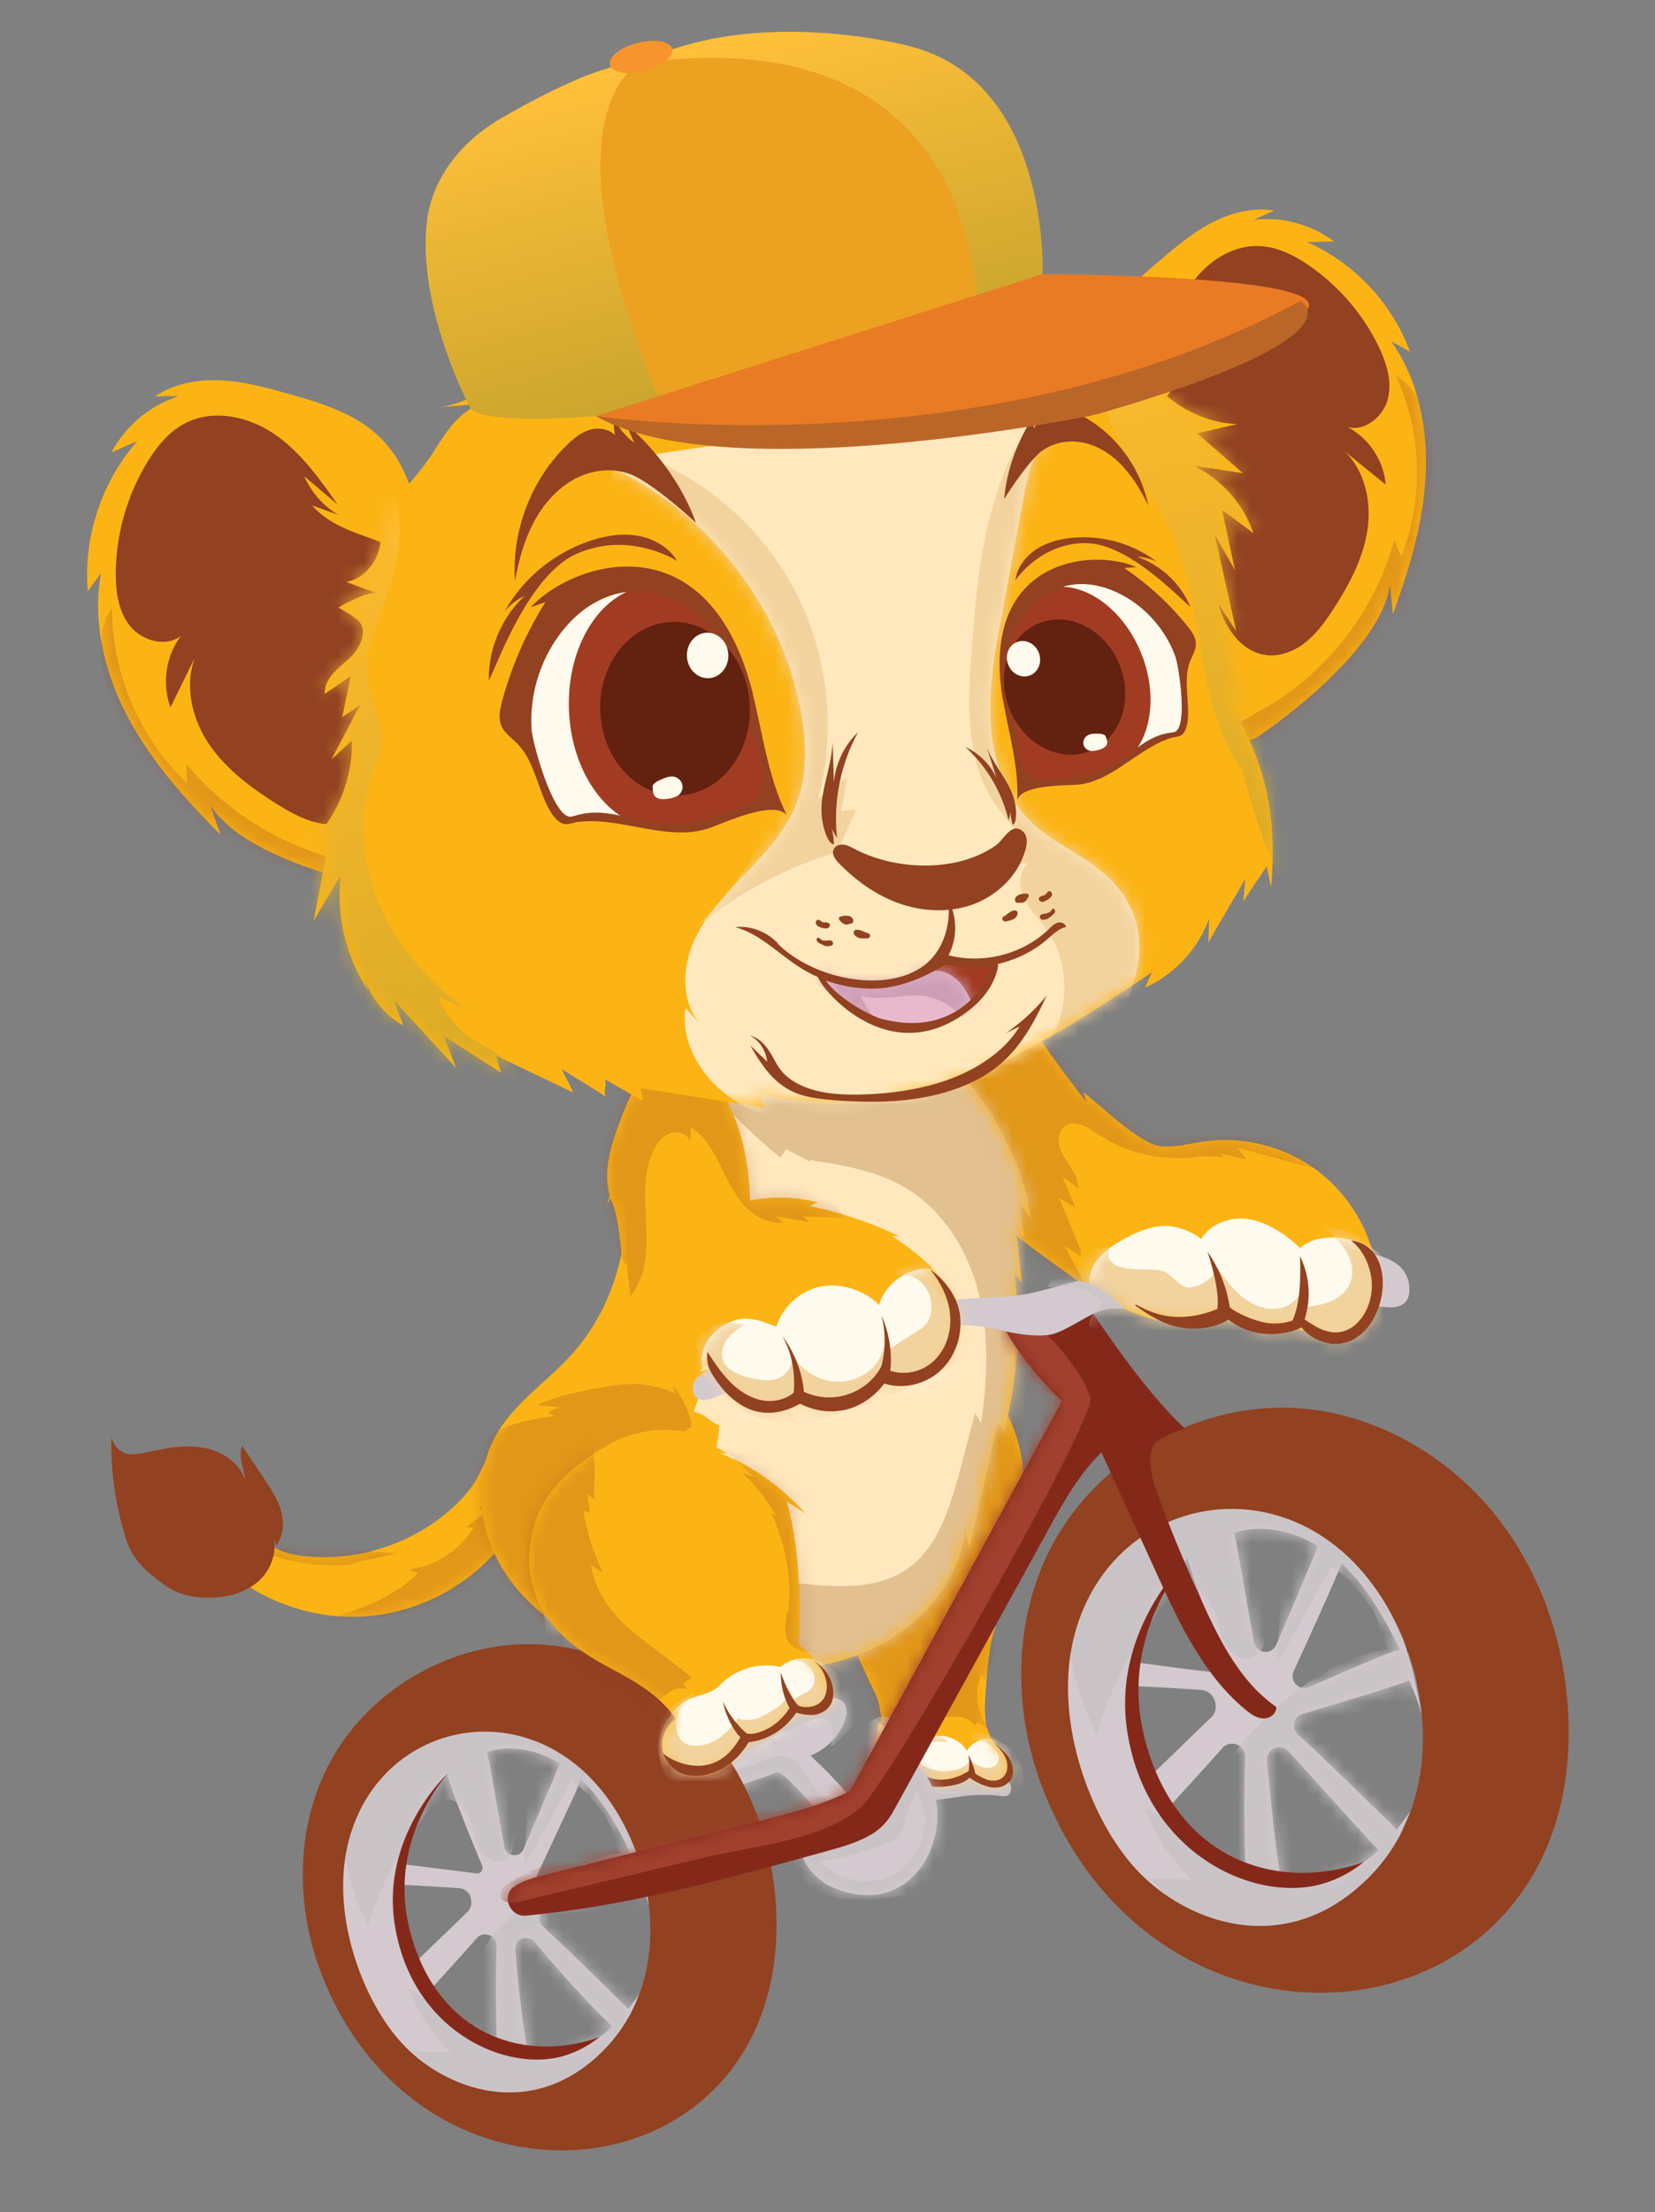 <svg xmlns="http://www.w3.org/2000/svg" width="125" height="167" fill="none" viewBox="0 0 125 167"><rect x="0" y="0" width="125" height="167" fill="#808080" stroke="none"/><g clip-path="url(#a)"><path fill="#D3C9CF" d="M102.422 94.499c1.677.175 3.838.6 4.02 2.621.092 1.094-.438 1.625-1.551 1.581-.563-.02-2.129-.196-2.506-.516-.747-.615-.641-3.187.105-3.746"/><path fill="#C9C3C6" d="M76.289 134.695c-.148-.297-.438-.5-.728-.648-1.666-.877-3.722-.952-5.433-.196-.349.162-.722.386-.819.76-.084.316.067.682.319.895.25.214.397.399.881.384 1.024-.031 2.22-.359 3.401-.375.403-.008.795.001 1.192.023.268.013.692.14.959.042.315-.125.372-.601.244-.875l-.016-.01Z"/><path fill="#FCB415" d="M74.824 104.843c2.033 2.486 2.9 5.894 2.28 9.062l.573-1.381-.268 2.754.624-.121c-.574 1.478-1.152 2.944-1.726 4.423-.548 1.416-1.097 2.832-1.419 4.314-.278 1.331-.366 2.696-.457 4.048-.078 1.139-.122 2.353.466 3.317.31.492.76.877 1.093 1.349.333.471.543 1.115.275 1.633-.256.514-.91.728-1.49.643-.58-.086-1.079-.388-1.576-.691-1.513.984-3.055.844-4.305.333-.634.292-1.535.207-2.029-.293-.493-.499-.725-1.221-.756-1.926-.032-.705.107-1.398.259-2.095.018-.089.046-.194.114-.254.068-.059.209-.054.23.024-.28-.584-.229-1.296-.495-1.883-.802-1.677-1.608-3.366-2.196-5.127 2.3-6.433 3.754-13.217 10.803-18.129Z"/><mask id="b" width="15" height="31" x="64" y="104" maskUnits="userSpaceOnUse" style="mask-type:luminance"><path fill="#fff" d="M74.823 104.843c2.033 2.486 2.899 5.894 2.28 9.062l.572-1.381-.267 2.754.623-.121c-.574 1.478-1.151 2.944-1.725 4.423-.549 1.416-1.097 2.832-1.42 4.314-.277 1.331-.365 2.696-.457 4.048-.078 1.139-.121 2.353.466 3.317.31.492.76.877 1.093 1.349.333.471.544 1.115.275 1.633-.255.514-.91.728-1.49.643-.58-.086-1.078-.388-1.576-.691-1.512.984-3.055.844-4.305.333-.634.292-1.535.207-2.028-.293-.494-.499-.725-1.221-.757-1.926-.031-.705.107-1.398.26-2.095.018-.089.046-.194.114-.254.068-.059.209-.054.23.024-.28-.584-.23-1.296-.495-1.883-.803-1.677-1.608-3.366-2.196-5.127 2.3-6.433 3.754-13.217 10.803-18.129Z"/></mask><g mask="url(#b)"><path fill="#FEFAED" d="M76.728 132.613c-.39-.638-1.032-1.169-1.763-1.298-.731-.13-1.578.204-1.92.867-.41-.661-1.264-1.15-2.039-1.128a2.218 2.218 0 0 0-1.867 1.174c-.186-.552-.374-1.16-.72-1.628-.346-.468-.838-.856-1.409-.958-.57-.102-1.225.112-1.526.61-.215.35-.246.764-.277 1.177-.041.64-.08 1.293-.12 1.933-.025.44-.058.896.09 1.304.194.522.643.908 1.137 1.142.826.384 1.775.387 2.683.288.908-.099 1.806-.292 2.728-.283 1.247.023 2.453.419 3.69.514.57.046 1.185-.004 1.602-.379.444-.382.55-1.039.442-1.611-.109-.573-.434-1.228-.731-1.724Z"/><mask id="c" width="13" height="8" x="65" y="129" maskUnits="userSpaceOnUse" style="mask-type:luminance"><path fill="#fff" d="M76.73 132.613c-.39-.638-1.032-1.169-1.763-1.298-.731-.13-1.578.204-1.92.867-.41-.661-1.264-1.15-2.039-1.128a2.218 2.218 0 0 0-1.867 1.174c-.186-.552-.374-1.16-.72-1.628-.346-.468-.838-.856-1.408-.958-.57-.102-1.226.112-1.527.61-.215.35-.246.764-.277 1.177-.041.64-.079 1.293-.12 1.933-.024.44-.058.896.091 1.304.193.522.643.908 1.136 1.142.826.384 1.775.387 2.683.288.909-.099 1.806-.292 2.729-.283 1.246.023 2.452.419 3.69.514.57.046 1.184-.004 1.601-.379.444-.382.55-1.039.442-1.611-.108-.573-.434-1.228-.731-1.724Z"/></mask><g mask="url(#c)"><path fill="#F2D39E" d="M73.361 131.345a2.162 2.162 0 0 1 1.81.783c.165.209.303.466.26.729a.754.754 0 0 1-.507.566 1.276 1.276 0 0 1-.789-.03 3.236 3.236 0 0 1-.71-.373c-.004.043-.02.089-.022.131-.03-.117-.117-.179-.157-.28-.133.343-.48.56-.84.682a3.231 3.231 0 0 1-2.807-.34c-.201-.129-.396-.287-.507-.496-.11-.209-.153-.477-.028-.692.144-.247.45-.355.728-.414a5.748 5.748 0 0 1 1.759-.098c-.31-.492-.99-.691-1.548-.531-.557.16-1.01.615-1.278 1.132a2.123 2.123 0 0 0-.236 1.334c.127.694.693 1.258 1.338 1.537.644.278 1.368.326 2.078.321.71-.005 1.41-.048 2.117.045.711.107 1.46.358 2.104.049.57-.275.878-.957.851-1.593-.027-.636-.365-1.232-.783-1.71-.578-.659-1.356-1.181-2.227-1.26a.673.673 0 0 0-.428.07c-.133.077-.212.307-.122.437l-.056.001Z"/></g><path fill="#924121" d="M77.861 111.908a9.994 9.994 0 0 1-2.664 5.787c-.532.573-1.186 1.164-1.186 1.961.002.433.21.854.385 1.255a8.824 8.824 0 0 1 .628 4.784c-.012-.207-.008-.403-.02-.61l-.669 1.811-.176-.513c-.692 1.454-.31 3.338.891 4.407l-1.203-.76-.222.268c-.517-.801-1.676-.805-2.602-.562-.782.206-1.53.542-2.33.682s-1.688.107-2.335-.394c-.604-.443-.898-1.19-1.178-1.886-.361-.897-.713-1.812-1.074-2.709-.195-.48-.382-1.032-.201-1.513.136-.385.486-.645.81-.898a28.383 28.383 0 0 0 8.996-12.104c.523-1.353.955-3.158 2.125-4.122 1.373-1.143 1.805 1.567 1.947 2.425.141.857.175 1.785.088 2.674l-.01.017Z" opacity=".25"/></g><path fill="#924121" d="M76.2 134.526c-.342.397-.953.515-1.475.387a4.126 4.126 0 0 1-1.48-.702c-.486.435-1.093.566-1.726.649-.405.05-.814.087-1.205-.02-.613-.16-1.042-.733-1.174-1.341.478.601 1.28.894 2.052.859.732-.024 1.351-.27 1.965-.641a3.357 3.357 0 0 0-.019-1.239c.238.427.404.9.514 1.374l.018.066c.283.177.59.334.852.433.401.146.882.118 1.203-.148.388-.325.44-.926.26-1.396-.179-.47-.543-.85-.888-1.207.437.389.955.77 1.217 1.288.261.519.29 1.21-.085 1.644l-.03-.006Z"/><path fill="#FCB415" d="m82.074 83.31-.245-.83c.8.503 4.173 3.895 5.847 4.057 1.074.11 2.137-.197 3.211-.353 3.021-.444 6.208.383 8.642 2.22 2.437 1.848 4.092 4.699 4.495 7.724.148 1.15.121 2.373-.39 3.402-.511 1.028-1.607 1.847-2.756 1.771-1.094-.076-2.02-.896-3.104-.989-.829-.076-1.655.281-2.468.159-.74-.113-1.368-.592-2.087-.78-.925-.233-1.88.06-2.828.169-1.878.227-3.792-.263-5.51-1.07-1.717-.808-3.265-1.925-4.797-3.033-1.822-1.312-3.648-2.636-5.289-4.162-1.807-1.679-3.428-3.658-4.186-6.017-.759-2.359-.482-5.13 1.134-6.993 1.233-1.414 4.202-2.85 5.885-1.377.672.593 1.085 1.477 1.594 2.196.916 1.31 1.907 2.589 2.871 3.873l-.019.033Z"/><mask id="d" width="35" height="26" x="70" y="76" maskUnits="userSpaceOnUse" style="mask-type:luminance"><path fill="#fff" d="m82.075 83.308-.246-.83c.8.503 4.173 3.895 5.847 4.057 1.074.11 2.137-.197 3.212-.353 3.02-.444 6.207.384 8.641 2.22 2.437 1.848 4.092 4.699 4.495 7.724.149 1.15.121 2.373-.39 3.402-.511 1.028-1.606 1.847-2.756 1.771-1.093-.076-2.02-.896-3.104-.988-.828-.077-1.655.28-2.468.158-.74-.113-1.368-.591-2.087-.78-.925-.233-1.88.06-2.828.169-1.878.227-3.791-.263-5.51-1.07-1.717-.808-3.265-1.925-4.797-3.033-1.822-1.311-3.647-2.636-5.289-4.162-1.807-1.679-3.427-3.658-4.186-6.017-.759-2.359-.482-5.13 1.134-6.993 1.233-1.414 4.202-2.85 5.886-1.377.671.593 1.084 1.477 1.594 2.196.915 1.311 1.906 2.589 2.87 3.873l-.019.033Z"/></mask><g mask="url(#d)"><path fill="#FEFAED" d="M106.447 99.46a5.899 5.899 0 0 0-1.645-4.25 5.89 5.89 0 0 0-4.177-1.784c-.867-.01-1.784.217-2.425.804-.993-.97-2.497-1.973-3.864-2.187-1.367-.214-2.901.314-3.607 1.506-.786-.66-2.084-1.089-3.1-.976-1.016.113-1.98.534-2.876 1.048-1.007.572-2.009 1.324-2.362 2.424-.334 1.01-.036 2.148.57 3.023.607.875 1.498 1.508 2.427 2.019 2.398 1.328 5.144 1.963 7.878 2.182 2.735.219 5.494.054 8.227-.104 1.001-.066 2.031-.127 2.962-.511s1.965-2.18 1.992-3.193Z"/><mask id="e" width="25" height="13" x="82" y="91" maskUnits="userSpaceOnUse" style="mask-type:luminance"><path fill="#fff" d="M106.447 99.46a5.904 5.904 0 0 0-1.646-4.25 5.884 5.884 0 0 0-4.177-1.784c-.867-.01-1.783.217-2.424.804-.993-.97-2.498-1.973-3.865-2.187-1.366-.214-2.901.314-3.606 1.506-.787-.66-2.084-1.089-3.1-.976-1.017.113-1.98.534-2.877 1.048-1.007.572-2.008 1.324-2.361 2.424-.335 1.01-.036 2.148.57 3.023s1.497 1.508 2.426 2.019c2.398 1.328 5.144 1.963 7.879 2.182 2.734.219 5.494.054 8.227-.104 1-.066 2.03-.127 2.961-.511s1.966-2.18 1.993-3.193Z"/></mask><g mask="url(#e)"><path fill="#F2D39E" d="M100.147 92.783c.599.528 1.191 1.085 1.583 1.78.391.694.549 1.56.241 2.299-.261.655-.847 1.13-1.501 1.4-.655.27-1.357.356-2.046.44a3.61 3.61 0 0 0 .011-2.24c.193.998-.616 2.007-1.608 2.267-.99.26-2.049-.105-2.864-.716-.816-.61-1.428-1.457-2.02-2.28-.367.781-1.12 1.314-1.972 1.468-.852.154-1.51-1.183-2.362-1.295-1.37-.172-4.39.271-3.835-1.706-1.069-.139-2.125.726-2.38 1.771-.256 1.046.145 2.199.858 3.004.713.806 1.714 1.326 2.733 1.701 3.668 1.33 7.745.875 11.548 1.765 1.84.425 3.721 1.162 5.541.712 1.817-.463 3.225-2.16 3.477-4.016.253-1.855-.553-3.81-1.969-5.06a6.382 6.382 0 0 0-3.415-1.537c.083.104-.155.153-.062.24l.042.003Z"/></g><path fill="#924121" d="m101.026 88.694-7.55-2.044.653.89-1.976-.46.295.273-1.731-.063c-2.828.49-5.86-.224-8.174-1.923-.6-.374-1.357-.762-1.981-.43-.527.277-.691.978-.553 1.556.137.58.49 1.074.817 1.575.327.502.625 1.053.625 1.64l-1.204-.873.974 2.33-1.227-.74 1.798 4.352-.173-.445.013.528-1.213-.8 2.23 4.252c-1.675-.33-3.112-1.448-4.175-2.79-1.064-1.343-1.793-2.9-2.522-4.455l-3.047-6.512c-.474-1.008-.955-2.098-.799-3.201.197-1.324 1.31-2.343 2.5-2.962 2.932-1.525 6.55-1.23 9.59.097 2.628 1.141 4.895 2.979 6.967 4.923.354.34.73.871 1.207 1.04.539.194 1.251.147 1.825.261a12.36 12.36 0 0 1 3.586 1.338c.623.354 1.23.754 1.782 1.21.267.223.522.45.78.69.166.152.519.702.713.75l-.03-.007Z" opacity=".25"/></g><path fill="#924121" d="M100.413 101.411a3.328 3.328 0 0 1-2.112-1.193c-1.75.822-4.016.634-5.51-.595-1.374.821-3.17.887-4.659.313-.838-.325-1.655-.837-2.418-1.406l.104-.027c.754.375 2.795 1.671 6.135.319.061-.617-.005-1.243-.11-1.858a17.976 17.976 0 0 0-.65-2.472 9.857 9.857 0 0 1 1.691 4.212c.72.565 2.068 1.078 2.848 1.181.636.085 1.29.025 1.889-.188.296-.679.44-1.402.513-2.134.08-.915.096-1.814.052-2.725a6.362 6.362 0 0 1 .346 4.774c.373.251.746.503 1.144.692.507.23 1.084.359 1.626.244.848-.166 1.53-.863 1.897-1.644a4.29 4.29 0 0 0 .295-2.86c-.234-.944-.679-1.792-1.462-2.383 4.079.453 2.602 8.375-1.655 7.773l.036-.023Z"/><path fill="#FCB415" d="M36.247 111.18c-.407.89-1.062 1.691-1.773 2.381-2.972 2.863-7.226 4.343-11.334 3.939-1.3-.12-2.682-.499-3.451-1.569-.737 1.018-1.25 2.09-1.974 3.104 2.761 2.127 6.295 3.213 9.754 3.004 3.458-.208 6.84-1.725 9.305-4.175 1.119-1.104 2.068-2.43 2.57-3.918 1.435-4.304-1.013-7.366-3.097-2.766Z"/><mask id="f" width="23" height="15" x="17" y="108" maskUnits="userSpaceOnUse" style="mask-type:luminance"><path fill="#fff" d="M36.246 111.18c-.408.89-1.062 1.691-1.774 2.381-2.971 2.863-7.226 4.343-11.333 3.939-1.3-.12-2.683-.499-3.451-1.569-.737 1.018-1.25 2.09-1.974 3.104 2.76 2.127 6.294 3.213 9.753 3.004 3.459-.208 6.84-1.725 9.306-4.175 1.118-1.104 2.067-2.43 2.57-3.918 1.435-4.304-1.014-7.366-3.097-2.766Z"/></mask><g fill="#924121" mask="url(#f)"><path d="M37.053 112.239c.287-.075.59-.141.88-.203-.59.617-1.178 1.246-1.77 1.863.327-.03.65-.073.99-.107-.648.506-1.312 1.002-1.96 1.508.187.02.383.025.57.046a6.843 6.843 0 0 1-2.127 2.151 6.66 6.66 0 0 1-2.817 1.005c.26.086.515.159.775.244-2.076 2.027-4.579 2.796-7.29 3.619 1.961-.068 3.936-.139 5.879-.494 1.929-.353 3.835-1.007 5.45-2.13 1.616-1.123 2.918-2.75 3.434-4.661.185-.678.264-1.384.344-2.09.139-1.224.264-2.445.403-3.67l-2.758 2.932-.003-.013Zm-10.023 5.805-.582.013c1.158-.262 2.306-.507 3.465-.769-1.87-.167-3.731-.349-5.601-.516-1.186-.108-2.404-.235-3.455-.784-.632-.338-1.466-.86-2.133-.265-.667.594.098 1.009.634 1.245a14.467 14.467 0 0 0 4.81 1.17c.953.072 1.921.041 2.865-.081l-.003-.013Z" opacity=".25"/></g><path fill="#924121" d="m18.285 109.141 1.633 2.451c.507.762 1.033 1.547 1.293 2.429.26.883.22 1.899-.338 2.647l-.443-1.212c.666 1.265.183 2.93-.875 3.892-1.058.963-2.559 1.301-3.989 1.271-1.024-.025-2.07-.24-2.918-.814-1.274-.868-2.553-1.916-3.045-3.367a23.207 23.207 0 0 1-1.187-7.922c.13.497.477.965.947 1.163.53.211 1.127.096 1.681-.022 1.397-.31 2.84-.605 4.24-.371 1.396.221 2.747 1.068 3.248 2.446-.096-.897-.573-1.653-.244-2.578l-.003-.013Z"/><path fill="#FCB415" d="m77.93 92.077-.968-1.353.394 2.776-.647-1.032.468 4.336-.563-.607a30.874 30.874 0 0 1-.793 11.909l-.432-.795-2.166 9.598-.34-1.56c-.318 3.942-3.263 7.329-6.828 9.047-3.565 1.718-7.634 1.99-11.583 1.768-3.28-.174-6.578-.679-9.597-1.983-3.02-1.304-5.735-3.471-7.28-6.379-1.543-2.908-1.732-6.605-.125-9.459 1.364-2.399 3.782-3.97 5.632-6.007 3.264-3.555 4.736-8.68 3.892-13.435-.39.69-.781 1.38-1.169 2.082.732-2.26 1.45-4.518 2.181-6.78.558-1.753 1.157-3.56 2.314-4.996 2.02-2.501 5.497-3.441 8.713-3.195 3.844.305 7.409 2.04 10.908 3.526 2.838 1.198 4.47 3.538 5.868 6.26.516 1.011.97 2.052 1.32 3.12.177.513.327 1.033.465 1.556.103.393.123 1.268.346 1.587l-.01.016Z"/><mask id="g" width="42" height="52" x="36" y="75" maskUnits="userSpaceOnUse" style="mask-type:luminance"><path fill="#fff" d="m77.93 92.075-.968-1.353.394 2.776-.648-1.032.469 4.336-.564-.607a30.87 30.87 0 0 1-.793 11.909l-.431-.795-2.166 9.598-.34-1.56c-.318 3.942-3.263 7.329-6.828 9.047-3.565 1.718-7.635 1.99-11.583 1.768-3.28-.174-6.578-.678-9.597-1.983-3.02-1.304-5.736-3.471-7.28-6.379-1.543-2.908-1.733-6.605-.125-9.459 1.364-2.399 3.782-3.97 5.632-6.007 3.264-3.555 4.735-8.68 3.892-13.435-.39.69-.782 1.38-1.169 2.082.731-2.26 1.45-4.518 2.181-6.78.557-1.753 1.157-3.56 2.314-4.996 2.02-2.501 5.497-3.441 8.712-3.195 3.845.305 7.41 2.04 10.909 3.526 2.838 1.198 4.47 3.538 5.867 6.26a21.773 21.773 0 0 1 1.321 3.12c.177.514.327 1.033.464 1.556.103.393.124 1.268.347 1.587l-.01.016Z"/></mask><g mask="url(#g)"><path fill="#FFE8BE" d="m55.867 79.42.115.067c-1.808.922-1.943 3.543-1.898 5.573.071 3.14.14 6.268.197 9.412.171-.199.333-.381.504-.58-.324 1.05-.652 2.087-.976 3.136l1.73-.258c-1.21 2.344-2.217 4.566-3.428 6.91.535-.14.874-.173 1.406-.327l-1.128 3.246c.858.082 1.108.716 1.936 1.002-.195 3.35-1.393 4.363-4.563 5.405l-.016-.751c-1.168 2.138-3.503 3.282-5.461 4.746-1.958 1.465-3.722 3.829-2.987 6.152.755 2.346 3.563 3.217 5.97 3.676 5.267.994 10.683 1.655 15.965.745 5.283-.911 10.448-3.595 13.367-8.093 2.43-3.756 3.1-8.377 3.366-12.836a86.542 86.542 0 0 0-.842-17.924c-.523-3.483-1.386-7.143-3.903-9.614-2.404-2.36-5.958-3.203-9.322-3.005-3.364.198-6.87 2.194-10.036 3.305l.004.013Z"/><mask id="h" width="40" height="53" x="41" y="76" maskUnits="userSpaceOnUse" style="mask-type:luminance"><path fill="#fff" d="m55.87 79.42.115.067c-1.808.922-1.942 3.543-1.898 5.573.071 3.14.14 6.268.197 9.412.171-.199.333-.381.504-.58-.324 1.05-.652 2.087-.976 3.136l1.73-.258c-1.21 2.344-2.217 4.566-3.428 6.91.535-.14.875-.173 1.406-.327l-1.128 3.246c.858.082 1.108.716 1.936 1.002-.195 3.35-1.393 4.363-4.563 5.405l-.016-.751c-1.168 2.138-3.503 3.282-5.461 4.746-1.958 1.465-3.722 3.829-2.987 6.152.755 2.346 3.563 3.217 5.97 3.676 5.267.994 10.683 1.655 15.965.745 5.283-.911 10.448-3.595 13.367-8.093 2.43-3.756 3.1-8.377 3.366-12.836a86.542 86.542 0 0 0-.841-17.924c-.524-3.483-1.387-7.143-3.904-9.614-2.404-2.36-5.957-3.203-9.322-3.005-3.364.198-6.87 2.194-10.036 3.305l.004.013Z"/></mask><g mask="url(#h)"><path fill="#E2C08F" d="M51.89 79.93a37.568 37.568 0 0 0 7.064 7.47c.073-.2.342-.452.401-.65l1.986 1.031-.209-.21c2.53.398 5.137.818 7.325 2.145 2.815 1.693 4.655 4.72 5.466 7.917.812 3.198.647 6.555.176 9.809l-.45-.762c-.41 1.575-.832 3.154-1.241 4.729-.747 2.628-1.635 5.461-3.86 7.024-2.368 1.656-5.528 1.409-8.388 1.083-.173 1.15-.355 2.316-.232 3.472.122 1.156.607 2.315 1.5 3.059 1.589 1.274 3.955.835 5.773-.103 4.532-2.336 7.353-7.046 9.136-11.834 2.949-7.945 3.642-16.724 1.964-25.034-.338-1.66-.77-3.307-1.603-4.78-.833-1.473-2.102-2.748-3.695-3.294-2.267-.775-4.776.023-7.155-.275-1.701-.21-3.28-.97-4.837-1.694-1.556-.724-3.175-1.418-4.89-1.47-1.715-.054-3.404.893-4.236 2.397l.006-.03Z"/></g><path fill="#924121" d="M50.823 104.715c.07.164.141.327.199.493a7.497 7.497 0 0 0-2.58-.692c-1.353-.107-2.69.16-4.016.424-1.312.261-2.637.525-3.823 1.157.544.054 1.097.09 1.64.143-.286.131-.572.262-.845.39l.477.28c-1.13.157-2.27.33-3.34.709-.845.291-2.061.862-2.798 1.88-1.866 2.559.393 6.97 1.117 8.402.607 1.197 2.654 3.26 4.553 4.97-.92-6.427-.933-9.666.634-9.91 2.544-.402 5.111-1.034 7.22-2.51a10.694 10.694 0 0 0 1.57-1.348c.417-.431.756-1.051 1.295-1.333.42-.208-.783-2.772-1.294-3.071l-.01.016Z" opacity=".25"/></g><path fill="#D3C9CF" d="M61.194 132.549a4.564 4.564 0 0 0 2.57-2.534c.194-.484.291-1.069-.05-1.468-.24-.273-.643-.377-1.006-.324-.362.053-.7.198-1.032.369-1.672.802-3.354 1.621-5.026 2.423-.718.342-1.424.681-2.14 1.037l-2.315 1.111c-.15.067-.31.151-.412.29-.203.291-.07.689.084 1.012.142.326.3.662.59.866.465.339 1.102.214 1.652.027 1.923-.644 3.784-1.202 4.49-1.541.459-.218 1.778 1.462 2.835 2.513.437.444.917.892 1.514 1.042.551.135 1.101-.107 1.486-.501.462-.471.094-.808-.254-1.234a31.98 31.98 0 0 0-2.973-3.092l-.013.004Z"/><mask id="i" width="14" height="10" x="51" y="128" maskUnits="userSpaceOnUse" style="mask-type:luminance"><path fill="#fff" d="M61.194 132.549a4.564 4.564 0 0 0 2.57-2.534c.194-.484.291-1.069-.05-1.468-.24-.273-.643-.377-1.006-.324-.362.053-.7.198-1.032.369-1.672.802-3.354 1.621-5.026 2.423-.718.342-1.424.681-2.14 1.037l-2.315 1.111c-.15.067-.31.151-.412.29-.203.291-.07.689.084 1.012.142.326.3.662.59.866.465.339 1.102.214 1.652.027 1.923-.644 3.784-1.202 4.49-1.541.459-.218 1.778 1.462 2.835 2.513.437.444.917.892 1.514 1.042.551.135 1.101-.107 1.486-.501.462-.471.094-.808-.254-1.234a31.98 31.98 0 0 0-2.973-3.092l-.013.004Z"/></mask><g mask="url(#i)"><path fill="#C9C3C6" d="M60.826 133.905c-.41-.55-.858-1.145-1.524-1.291-.62-.131-1.242.158-1.834.397a12.338 12.338 0 0 1-4.641.91 104.637 104.637 0 0 1 8.186-3.923c.453-.189.99-.372 1.415-.134.326.18.485.572.486.949.002.377-.102.726-.219 1.078a4.877 4.877 0 0 0 1.925-2.071c.3-.61.454-1.349.204-1.983-.317-.783-1.199-1.223-2.047-1.266-.848-.043-1.665.242-2.47.523-1.955.68-3.935 1.368-5.745 2.388-1.81 1.02-3.459 2.389-4.503 4.201-.211.363-.4.762-.388 1.178.017.597.45 1.127.963 1.439.897.548 2.032.571 3.071.438 1.04-.133 2.086-.393 3.14-.362a5.74 5.74 0 0 1 2.057.452c.723.314 1.4.765 2.17.94.532.113 2.178-.096 1.87-.952-.166-.473-.722-.998-1.025-1.408l-1.088-1.49-.003-.013Z"/></g><path fill="#D3C9CF" d="M60.386 138.857c-.06 1.581 1.107 3.05 2.564 3.661 7.428 3.069 10.251-7.374 5.534-9.728-.888.442-1.528 1.351-2.2 2.086-1.572 1.713-3.75 3.082-5.898 3.981Z"/><mask id="j" width="11" height="12" x="60" y="132" maskUnits="userSpaceOnUse" style="mask-type:luminance"><path fill="#fff" d="M60.384 138.857c-.06 1.581 1.107 3.05 2.564 3.661 7.428 3.069 10.251-7.374 5.534-9.728-.888.442-1.528 1.351-2.2 2.086-1.572 1.713-3.75 3.082-5.898 3.981Z"/></mask><g fill="#C9C3C6" mask="url(#j)"><path d="M69.803 138.312c-.296 1.741-1.73 3.236-3.456 3.619s-3.653-.37-4.662-1.824c-.22-.306-.41-.661-.75-.838-.388-.205-.861-.095-1.292.018.074 1.448.941 2.842 2.21 3.53 1.462.79 3.227.663 4.887.506 1.458-.13 3.026-.318 4.083-1.337 1.057-1.018 1.319-2.624 1.239-4.099-.062-1.032-.268-2.083-.721-3.012-.453-.93-1.16-1.765-2.073-2.266-.652-.36-1.347-.192-1.451.633-.07.633.604.973.966 1.396.837 1.01 1.24 2.386 1.007 3.677l.013-.003Z"/><path d="M69.424 133.089c.236.581.12 1.254-.098 1.857-.219.602-.549 1.15-.741 1.746-.214.671-.297 1.42-.762 1.933-.345.384-.856.561-1.342.73-1.447.491-2.92.99-4.456 1.085-.287.02-.611.007-.817-.191-.228-.233-.204-.617-.04-.898.163-.28.452-.454.732-.611 1.192-.663 2.548-1.13 3.488-2.118.613-.636 1-1.45 1.537-2.164.537-.715 1.295-1.333 2.185-1.343"/></g><path fill="#D3C9CF" d="M103.371 118.212c-2.676-3.128-6.74-5.067-10.855-5.022-4.116.046-8.186 2.12-10.517 5.514-2.558 3.747-2.87 8.665-1.903 13.095.856 3.955 2.706 7.761 5.661 10.522 2.956 2.761 7.094 4.345 11.092 3.799 3.58-.492 6.689-2.832 8.275-6.03.527-.012.907-.531.811-1.107a1.295 1.295 0 0 0-.179-.471c.164-.49.583-1.285.731-1.729-.237.37-.727 1.001-.997 1.352-.143-.172-5.733-5.639-7.463-7.184a.904.904 0 0 1-.25-.955l-.004-.013a.853.853 0 0 1 .602-.577c1.747-.514 7.379-2.216 8.063-2.535.405 1.012.657 1.547.964 2.612.021.079-1.388-8.107-4.077-11.231l.046-.04Zm-17.736 9.085c1.817.069 3.847.207 5.081.289.596.039 1.06.532 1.107 1.135l.003.013c.02.344-.086.68-.332.912a460.784 460.784 0 0 0-4.591 4.448 16.32 16.32 0 0 1-1.255-6.8l-.013.003Zm8.479 14.299c-.079-.036-.154-.058-.233-.093-1.888-.818-3.524-2.164-4.827-3.78-.309-.38-.591-.767-.855-1.187 1.44-1.58 3.215-3.528 4.128-4.564a.97.97 0 0 1 1.268-.165c.283.177.454.51.445.847-.044 1.424-.14 5.153.074 8.942Zm-1.794-15.284c-.144-.018-.288-.036-.416-.045-2.03-.194-4.063-.499-6.11-.758.177-1.235.502-2.439.982-3.585.668-1.601 1.667-3.108 2.938-4.266.462 1.919 1.879 5.35 2.945 7.768.03.062.06.124.094.199.155.323-.125.746-.446.69l.013-.003Zm11.811 13.34c-1.193 1.138-2.626 2.003-4.22 2.407a8.464 8.464 0 0 1-3.053.215l-.01-.04c-.554-2.427-.949-7.384-1.155-9.286a.92.92 0 0 1 .509-.931.96.96 0 0 1 1.128.207c1.651 1.832 6.504 7.198 6.791 7.444l.01-.016Zm-8.782-14.974a.882.882 0 0 1-.623-.675c-.619-3.207-1.382-8.136-1.558-8.272.49-.156 3.073-.988 6.383.995-.08.23-1.809 4.319-3.16 7.455a.874.874 0 0 1-1.042.497Zm2.343 2.181a.898.898 0 0 1 .015-.689c.733-1.562 3.562-7.784 3.607-8.145 2.352 2.108 4.045 5.746 4.392 6.535-.282-.065-4.356 1.731-6.85 2.804a.877.877 0 0 1-1.16-.492l-.004-.013Z"/><mask id="k" width="29" height="34" x="79" y="113" maskUnits="userSpaceOnUse" style="mask-type:luminance"><path fill="#fff" d="M103.368 118.212c-2.676-3.128-6.74-5.067-10.855-5.022-4.115.046-8.186 2.12-10.516 5.514-2.558 3.747-2.871 8.665-1.904 13.095.857 3.955 2.706 7.761 5.662 10.522 2.955 2.761 7.094 4.345 11.091 3.799 3.58-.492 6.689-2.832 8.276-6.03.526-.012.906-.531.811-1.107a1.316 1.316 0 0 0-.18-.471c.164-.49.583-1.285.732-1.729-.238.37-.727 1.001-.998 1.352-.143-.172-5.733-5.639-7.462-7.184a.904.904 0 0 1-.251-.955l-.004-.013a.853.853 0 0 1 .602-.577c1.747-.514 7.38-2.216 8.063-2.535.405 1.012.657 1.547.964 2.612.021.079-1.388-8.107-4.076-11.231l.045-.04Zm-17.736 9.085c1.817.069 3.847.207 5.082.289.596.039 1.06.532 1.106 1.135l.004.013c.02.344-.087.68-.333.912a459.484 459.484 0 0 0-4.59 4.448 16.316 16.316 0 0 1-1.255-6.8l-.014.003Zm8.48 14.299c-.08-.036-.155-.058-.234-.093-1.888-.818-3.524-2.164-4.826-3.78a11.86 11.86 0 0 1-.856-1.187c1.44-1.58 3.216-3.528 4.129-4.564a.97.97 0 0 1 1.267-.165c.284.177.455.51.446.847-.045 1.424-.14 5.153.073 8.942Zm-1.795-15.284c-.144-.018-.288-.036-.416-.045-2.03-.194-4.063-.499-6.11-.758.177-1.235.503-2.439.983-3.585.667-1.601 1.666-3.108 2.938-4.266.462 1.919 1.878 5.35 2.945 7.768.03.062.06.124.094.199.154.323-.125.746-.447.69l.013-.003Zm11.811 13.34c-1.193 1.138-2.625 2.003-4.22 2.407a8.464 8.464 0 0 1-3.053.215l-.01-.04c-.554-2.427-.948-7.384-1.155-9.286a.92.92 0 0 1 .509-.931.96.96 0 0 1 1.128.207c1.652 1.832 6.504 7.198 6.792 7.444l.009-.016Zm-8.781-14.974a.882.882 0 0 1-.624-.675c-.618-3.207-1.382-8.136-1.557-8.272.489-.156 3.073-.988 6.382.995-.079.23-1.809 4.319-3.16 7.455a.874.874 0 0 1-1.041.497Zm2.343 2.181a.898.898 0 0 1 .014-.689c.733-1.562 3.562-7.784 3.607-8.145 2.352 2.108 4.046 5.746 4.392 6.535-.282-.065-4.356 1.731-6.849 2.804a.877.877 0 0 1-1.16-.492l-.004-.013Z"/></mask><g fill="#C9C3C6" mask="url(#k)"><path d="m100.57 118.233-4.133 7.417.4-6.871c-.422 1.634-.83 3.265-1.252 4.899-.125.481-.266 1.007-.661 1.306-.716.566-1.841.05-2.322-.718-.48-.769-.568-1.739-.88-2.607-.311-.869-.973-1.744-1.882-1.757-.825-.007-1.471.666-1.983 1.317a29.696 29.696 0 0 0-5.031 9.68c-.979-1.924-1.74-3.975-1.983-6.12-.242-2.145.051-4.375 1.072-6.278.87-1.626 2.237-2.95 3.762-3.993 3.618-2.473 8.36-3.368 12.538-2.06 4.178 1.308 7.645 4.955 8.418 9.282.126.694.168 1.438-.145 2.051-.269.518-1.106 1.101-1.664.674-.354-.285-.588-1.761-.802-2.208a10.701 10.701 0 0 0-3.452-4.014Z"/><path d="m86.607 141.792 3.46.112a13.849 13.849 0 0 1-3.638-5.518c2.227 1.471 4.457 2.955 6.683 4.425-.432-.054-.758-.444-.88-.859-.124-.415-.087-.858-.063-1.298l.256-3.17c.075-.831.143-1.687.47-2.458.334-.801.928-1.46 1.516-2.089 1.363-1.448 2.811-2.835 4.456-3.952a17.189 17.189 0 0 1 4.74-2.236c.828-.245 1.742-.429 2.508-.057.876.413 1.313 1.389 1.648 2.293.612 1.643 1.114 3.343 1.293 5.085.178 1.743-.003 3.551-.7 5.146-1.111 2.514-3.379 4.284-5.564 5.948-1.299.998-2.625 2.003-4.145 2.639-1.52.637-3.274.859-4.796.266-.655-.261-1.245-.652-1.903-.926-.891-.368-1.674-.162-2.418-.82l-1.468-1.292c-.255-.226-1.121-1.243-1.445-1.256l-.01.017Z"/></g><path fill="#84291A" d="M89.727 117.641c-.502.481-5.783 5.753-4.566 13.206 1.5 9.224 9.688 12.849 14.738 11.37a8.731 8.731 0 0 0 3.098-1.638c-1.069.392-5.194 1.726-9.507-.203-6.05-2.704-7.173-9.483-7.363-10.789-.907-6.486 2.925-11.168 3.583-11.956l.017.01Z"/><path fill="#924121" d="M112.878 114.301c-3.508-4.335-8.699-7.376-14.241-7.935-7.878-.798-16.011 3.755-19.477 10.899-2.67 5.495-2.606 12.118-.383 17.826 8.986 23.084 40.549 19.19 39.689-5.286-.196-5.582-2.064-11.158-5.585-15.49l-.003-.014Zm-9.657 27.599c-6.168 6.036-13.697 3.273-17.428-.794-3.372-3.659-6.18-11.015-4.746-17.235 2.74-11.93 18.54-14.259 24.643-.778 2.552 5.635 2.878 13.574-2.456 18.804l-.013.003Z"/><path fill="#D3C9CF" d="M45.58 134.424c-2.313-2.706-5.834-4.382-9.393-4.342-3.56.039-7.09 1.832-9.093 4.776-2.218 3.238-2.48 7.501-1.64 11.334.745 3.425 2.336 6.726 4.901 9.114 2.565 2.389 6.135 3.772 9.603 3.282 3.093-.435 5.797-2.458 7.163-5.221.458-.009.783-.471.699-.952a1.207 1.207 0 0 0-.15-.409c.143-.414.504-1.11.64-1.495-.209.32-.624.862-.866 1.163-.123-.149-4.934-4.883-6.446-6.234a.784.784 0 0 1-.226-.807.804.804 0 0 1 .53-.531c1.516-.44 6.386-1.913 6.98-2.195.355.871.56 1.335.843 2.253.02.078-1.198-7.011-3.528-9.726l-.017-.01Zm-15.349 7.872c1.522.062 3.366.18 4.46.256.484.041.865.43.894.912a.17.17 0 0 1 .008.081.98.98 0 0 1-.292.804 350.85 350.85 0 0 1-2.67 2.574 180.4 180.4 0 0 1-1.313 1.267 14.007 14.007 0 0 1-1.087-5.894Zm7.33 12.363s-.138-.047-.204-.086c-1.634-.703-3.056-1.868-4.175-3.266-.27-.334-.512-.676-.742-1.021 1.256-1.378 2.782-3.051 3.563-3.955.278-.324.738-.375 1.104-.149.25.157.395.441.389.736-.03 1.322-.097 4.89.062 7.728l.003.013Zm-1.546-13.223-5.636-.702a12.51 12.51 0 0 1 .858-3.105c.572-1.38 1.44-2.698 2.546-3.688.407 1.655 2.603 6.838 2.63 6.887.128.274-.11.644-.385.604l-.013.004Zm9.606 10.941c.188.188.404.425.622.619-1.038.985-2.262 1.74-3.648 2.09a7.477 7.477 0 0 1-2.641.19l-.01-.039c-.478-2.084-.89-6.365-1.022-8.036a.805.805 0 0 1 .445-.802.841.841 0 0 1 1 .199c.934 1.111 3.095 3.661 5.257 5.792l-.003-.013Zm-6.963-12.348s-.026.007-.03-.006a.688.688 0 0 1-.52-.548c-.535-2.782-1.203-7.08-1.345-7.196.424-.139 2.66-.866 5.523.857-.072.201-1.59 3.772-2.757 6.497a.708.708 0 0 1-.858.393l-.013.003Zm2.214 2.648a4.38 4.38 0 0 0-.346-1.055 2.07 2.07 0 0 0 .111-.211c.954-2.054 1.923-4.097 2.873-6.164.127-.313.247-.652.285-.983 2.041 1.826 3.497 4.981 3.8 5.657-.283-.066-4.786 1.954-6.706 2.766l-.017-.01Z"/><mask id="l" width="25" height="29" x="25" y="130" maskUnits="userSpaceOnUse" style="mask-type:luminance"><path fill="#fff" d="M45.581 134.424c-2.314-2.706-5.835-4.382-9.394-4.342-3.559.039-7.09 1.832-9.092 4.776-2.218 3.238-2.48 7.501-1.64 11.334.745 3.425 2.336 6.726 4.9 9.114 2.566 2.389 6.136 3.772 9.604 3.282 3.093-.435 5.797-2.458 7.163-5.221.458-.009.783-.471.699-.952a1.21 1.21 0 0 0-.15-.409c.143-.414.504-1.11.64-1.495-.209.32-.624.862-.866 1.163-.123-.149-4.935-4.883-6.447-6.234a.784.784 0 0 1-.225-.807.804.804 0 0 1 .53-.531c1.516-.44 6.385-1.913 6.98-2.195.355.871.56 1.335.843 2.253.02.078-1.198-7.011-3.529-9.726l-.016-.01Zm-15.349 7.872c1.522.062 3.366.18 4.46.256.484.041.865.43.894.912a.158.158 0 0 1 .007.081.98.98 0 0 1-.29.804 353.03 353.03 0 0 1-2.672 2.574c-.433.421-.866.842-1.312 1.267a14.005 14.005 0 0 1-1.087-5.894Zm7.33 12.363s-.138-.047-.204-.086c-1.635-.703-3.056-1.868-4.175-3.266a13.7 13.7 0 0 1-.743-1.021c1.256-1.378 2.783-3.051 3.564-3.955.277-.324.738-.375 1.104-.149.25.157.395.441.388.736-.03 1.322-.097 4.89.063 7.728l.003.013Zm-1.546-13.223-5.636-.702a12.51 12.51 0 0 1 .858-3.105c.572-1.38 1.44-2.698 2.546-3.688.406 1.655 2.603 6.838 2.63 6.887.128.274-.11.644-.385.604l-.013.004Zm9.605 10.941c.19.188.405.425.623.619-1.038.985-2.262 1.74-3.648 2.09a7.477 7.477 0 0 1-2.641.19l-.01-.039c-.478-2.084-.89-6.365-1.022-8.036a.805.805 0 0 1 .445-.802.841.841 0 0 1 1 .199c.933 1.111 3.094 3.661 5.257 5.792l-.004-.013Zm-6.963-12.348s-.026.007-.03-.006a.688.688 0 0 1-.52-.548c-.534-2.782-1.202-7.08-1.344-7.196.423-.139 2.659-.866 5.523.857-.073.201-1.59 3.772-2.757 6.497a.708.708 0 0 1-.859.393l-.013.003Zm2.215 2.648a4.38 4.38 0 0 0-.347-1.055 2.09 2.09 0 0 0 .112-.211c.953-2.054 1.923-4.097 2.872-6.164.127-.313.248-.652.286-.983 2.041 1.826 3.496 4.981 3.8 5.657-.283-.066-4.786 1.954-6.706 2.766l-.017-.01Z"/></mask><g fill="#C9C3C6" mask="url(#l)"><path d="m43.154 134.446-3.573 6.418.336-5.946-1.076 4.239c-.113.421-.232.871-.569 1.127-.625.486-1.59.054-2.02-.63-.43-.684-.492-1.506-.757-2.247-.264-.742-.843-1.513-1.628-1.53-.713-.009-1.269.584-1.707 1.147a25.87 25.87 0 0 0-4.357 8.37c-.854-1.663-1.504-3.449-1.71-5.296-.206-1.847.051-3.788.931-5.431.758-1.415 1.938-2.549 3.249-3.453 3.134-2.136 7.237-2.919 10.853-1.785 3.616 1.134 6.619 4.288 7.28 8.028.102.603.146 1.248-.132 1.782-.23.452-.963.952-1.44.574-.3-.243-.495-1.52-.697-1.914a9.043 9.043 0 0 0-2.987-3.466l.004.013Z"/><path d="m31.077 154.84 2.985.111a11.973 11.973 0 0 1-3.15-4.779l5.788 3.835c-.376-.055-.659-.386-.768-.749-.109-.363-.084-.747-.056-1.118.067-.912.148-1.828.215-2.74.06-.729.12-1.457.406-2.12.292-.691.8-1.258 1.31-1.811 1.178-1.246 2.423-2.453 3.857-3.417a15.133 15.133 0 0 1 4.092-1.94c.71-.215 1.507-.368 2.178-.041.75.362 1.137 1.198 1.428 1.988.528 1.427.968 2.891 1.111 4.391.143 1.501-.005 3.063-.616 4.454-.961 2.181-2.915 3.714-4.812 5.149-1.128.855-2.278 1.73-3.584 2.282-1.305.552-2.83.743-4.152.223-.575-.226-1.083-.568-1.645-.798-.77-.329-1.445-.138-2.096-.708-.434-.376-.85-.742-1.27-1.121-.219-.194-.97-1.088-1.25-1.098l.029.007Z"/></g><path fill="#84291A" d="M33.77 133.944c-.433.422-4.997 4.974-3.943 11.435 1.299 7.977 8.385 11.122 12.76 9.834a7.839 7.839 0 0 0 2.681-1.416c-.928.341-4.486 1.499-8.23-.175-5.23-2.346-6.209-8.198-6.367-9.331-.775-5.611 2.538-9.668 3.102-10.334l-.003-.013Z"/><path fill="#924121" d="M53.801 131.064c-3.036-3.76-7.53-6.383-12.327-6.858-6.82-.698-13.858 3.246-16.85 9.427-2.308 4.757-2.254 10.489-.332 15.422 7.767 19.979 35.09 16.611 34.34-4.58-.168-4.835-1.794-9.65-4.827-13.397l-.004-.014Zm-8.36 23.876c-5.334 5.23-11.848 2.83-15.085-.682-2.92-3.162-5.345-9.529-4.109-14.914 2.367-10.323 16.047-12.333 21.323-.675 2.216 4.884 2.497 11.744-2.13 16.271Z"/><path fill="#84291A" d="M38.787 142.455c-.93.761-.254 2.275.946 2.17 7.702-.722 15.23-2.795 22.691-4.865 1.184-.324 2.39-.669 3.44-1.294.697-.421 1.246-1.04 1.63-1.756l11.831-21.487c1.085-1.976 2.251-4.016 3.865-5.571 1.385 3.047 2.783 6.091 4.169 9.138 1.711 3.759 3.525 7.644 6.699 10.278.393.33.822.637 1.333.671.51.034 1.058-.376.997-.877-2.914-2.017-4.49-5.475-5.927-8.663-1.11-2.477-2.155-4.97-3.073-7.511-.203-.562-.38-1.131-.453-1.727-.08-.733-.151-1.693.445-2.13.458-.329 1.434-.753 2.112-.987-3.24-2.938-7.448-9.41-7.56-9.73-.287-.778-5.935.229-6.293.882-.563 1.043 3.094 5.521 4.578 6.767-3.152 5.789-6.367 11.708-9.505 17.494l-6.508 11.968c-2.38 1.184-5.075 1.807-7.652 2.456l-15.616 3.93c-.757.199-1.54.404-2.155.873l-.027.007.033-.036Z"/><mask id="m" width="59" height="48" x="38" y="97" maskUnits="userSpaceOnUse" style="mask-type:luminance"><path fill="#fff" d="M38.786 142.455c-.93.761-.253 2.275.946 2.17 7.703-.722 15.232-2.795 22.692-4.865 1.183-.324 2.39-.669 3.439-1.294.698-.421 1.246-1.04 1.63-1.756l11.832-21.487c1.085-1.976 2.25-4.016 3.864-5.571 1.385 3.047 2.784 6.091 4.17 9.138 1.71 3.759 3.525 7.644 6.698 10.278.393.33.822.637 1.333.671.511.034 1.059-.376.997-.877-2.913-2.017-4.49-5.475-5.927-8.663-1.11-2.477-2.154-4.97-3.072-7.511-.203-.562-.38-1.131-.453-1.727-.081-.733-.152-1.693.445-2.13.457-.329 1.433-.753 2.111-.987-3.239-2.938-7.447-9.41-7.56-9.73-.287-.778-5.934.229-6.293.882-.563 1.043 3.094 5.521 4.578 6.767a12997.11 12997.11 0 0 0-9.505 17.494l-6.508 11.968c-2.38 1.184-5.075 1.807-7.651 2.456l-15.617 3.93c-.756.199-1.54.404-2.155.873l-.026.007.032-.036Z"/></mask><g mask="url(#m)"><path fill="#A1402E" d="M82.356 105.564c.406 1.599-15.273 29.199-17.385 30.927-3.038 2.503-7.89 2.825-11.71 3.73l-14.027 3.346c-.521.137-1.244.145-1.42-.368-.15-.464.316-.866.738-1.117 7.086-4.082 16.5-3.324 22.784-8.551 2.85-2.37 4.684-5.689 6.466-8.938 2.5-4.556 4.986-9.109 7.485-13.665.886-1.616 1.797-3.351 1.582-5.182-.15-1.261-.808-2.388-1.274-3.58-.294-.747-.931-2.537.014-3.079.777-.441 1.45-.003 2.02.42 1.52 1.112 4.215 4.053 4.708 6.034l.02.023Z"/></g><path fill="#D3C9CF" d="M52.519 104.155c.285-.453 2.405-1.303 2.89-1.528 5.03-2.242 10.494-3.313 15.892-4.366 1.978-.38 4.022-.189 5.997-.525 1.44-.252 2.642-.666 4.084-1.016 1.027.038 2.7 1.206 3.51 2.056-.334.004-.668.008-.985.021-1.384.042-3.413 1.874-4.801 2.001-2.769.237-4.876-1.153-7.599-.634a78.116 78.116 0 0 0-8.115 1.962c-2.64.777-6.826 2.308-9.369 3.353-.416.165-.898.348-1.294.116-.461-.27-.506-.972-.203-1.414l-.007-.026Z"/><mask id="n" width="33" height="10" x="52" y="96" maskUnits="userSpaceOnUse" style="mask-type:luminance"><path fill="#fff" d="M52.517 104.155c.286-.453 2.405-1.303 2.89-1.528 5.03-2.242 10.494-3.313 15.892-4.366 1.978-.38 4.022-.189 5.997-.525 1.44-.252 2.642-.666 4.084-1.016 1.028.038 2.701 1.206 3.51 2.056-.334.004-.668.008-.985.021-1.383.042-3.412 1.874-4.801 2.001-2.768.237-4.876-1.153-7.598-.634a78.122 78.122 0 0 0-8.116 1.962c-2.64.777-6.826 2.308-9.368 3.353-.417.165-.899.348-1.294.116-.462-.27-.506-.972-.204-1.414l-.007-.026Z"/></mask><g mask="url(#n)"><path fill="#C9C3C6" d="M82.431 100.189c.542.152 1.172.001 1.7-.166 1.31-.427 1.091-1.419.371-2.516-1.247-1.881-4.31-2.713-5.386-.334 1.49-.111 3.234-.108 4.212 1.174-.37.502-1.148 1.098-1.051 1.785l.158.071-.004-.014Z"/></g><path fill="#FCB415" d="M56.665 90.636a11.65 11.65 0 0 1 5.112.14l-.625.276a28.591 28.591 0 0 1 6.761 2.28l-.52-.017c1.194.833 2.395 1.692 3.351 2.783s1.657 2.487 1.648 3.943a4.598 4.598 0 0 1-1.853 3.617 4.594 4.594 0 0 1-4.006.674c-.711.956-1.596 1.621-2.748 1.909a5.163 5.163 0 0 1-3.469-.361c-1.051.667-2.144.912-3.34.555-1.59-.478-3.458-3.244-3.736-3.451.06.334-.9.767-.783.946-2.734-.694-4.665-2.899-4.68-5.72a3.43 3.43 0 0 0-.807.912c.287-1.67-.078-6.886-.703-8.26-.44-.988-.484-2.109-.32-3.186.163-1.078.54-2.085.913-3.106.545-1.485 1.205-3.112 2.603-3.842 3.8-1.99 7.056 3.139 7.185 9.899l.017.01Z"/><mask id="o" width="28" height="27" x="45" y="80" maskUnits="userSpaceOnUse" style="mask-type:luminance"><path fill="#fff" d="M56.668 90.636a11.65 11.65 0 0 1 5.112.14l-.625.276a28.589 28.589 0 0 1 6.761 2.28l-.52-.017c1.194.833 2.396 1.692 3.351 2.783.956 1.091 1.657 2.487 1.649 3.943a4.598 4.598 0 0 1-1.854 3.617 4.594 4.594 0 0 1-4.006.674c-.711.956-1.596 1.621-2.747 1.909a5.163 5.163 0 0 1-3.47-.361c-1.051.667-2.144.912-3.34.555-1.589-.478-3.458-3.244-3.736-3.451.06.334-.9.767-.783.946-2.734-.694-4.665-2.899-4.68-5.72a3.43 3.43 0 0 0-.807.912c.287-1.67-.078-6.886-.703-8.26-.44-.988-.484-2.109-.32-3.186.163-1.078.54-2.085.913-3.106.545-1.485 1.206-3.112 2.603-3.842 3.8-1.99 7.057 3.139 7.185 9.899l.017.01Z"/></mask><g mask="url(#o)"><path fill="#FEFAED" d="M73.288 97.5c-.807-1.215-2.34-1.903-3.774-1.68-1.433.222-2.709 1.312-3.123 2.706-1.052-1.136-2.976-1.721-4.49-1.38-1.514.342-2.804 1.533-3.267 3.011-1.19-.443-2.117-.843-3.303-.42s-2.194 1.471-2.322 2.735c-.146 1.464.829 2.787 1.837 3.865.931 1 1.997 1.978 3.323 2.357 1.297.373 2.685.134 4.017-.104 1.86-.348 3.711-.68 5.572-1.028 1.596-.294 3.277-.637 4.45-1.742.97-.925 1.455-2.268 1.563-3.611.108-1.342.286-3.584-.467-4.7l-.016-.01Z"/><mask id="p" width="22" height="14" x="52" y="95" maskUnits="userSpaceOnUse" style="mask-type:luminance"><path fill="#fff" d="M73.286 97.5c-.806-1.215-2.34-1.903-3.773-1.68-1.433.222-2.709 1.312-3.124 2.706-1.05-1.136-2.975-1.721-4.489-1.38-1.514.342-2.805 1.533-3.267 3.011-1.19-.443-2.118-.843-3.303-.42-1.186.423-2.194 1.471-2.322 2.735-.146 1.464.829 2.787 1.836 3.865.932 1 1.998 1.978 3.324 2.357 1.297.373 2.684.134 4.016-.104 1.86-.348 3.712-.68 5.573-1.028 1.596-.294 3.276-.637 4.45-1.742.97-.925 1.455-2.268 1.563-3.611.107-1.342.286-3.584-.467-4.7l-.017-.01Z"/></mask><g mask="url(#p)"><path fill="#F2D39E" d="M67.605 96.304c.697-.211 1.485.03 2.012.548.526.519.764 1.267.718 1.992-.015.368-.112.743-.328 1.037-.202.291-.514.484-.813.674l-2.22 1.422c-.081-.468-.067-.891-.148-1.359.125 1.057-.326 2.154-1.136 2.842-.81.688-1.931.982-2.98.81-1.05-.172-2.006-.788-2.648-1.64-.146-.185-.279-.374-.425-.559.44.667-.059 1.637-.784 1.953-.726.317-1.575.162-2.353-.039-.794-.211-1.686-.578-1.921-1.369-.163-.517.032-1.099.364-1.536.332-.436.792-.753 1.243-1.053-.935-.272-1.988-.191-2.813.333-.824.524-1.362 1.504-1.275 2.473.138 1.376 1.384 2.349 2.58 3.028 1.212.688 2.508 1.271 3.885 1.469 1.91.267 3.828-.236 5.662-.843a49.29 49.29 0 0 0 5.744-2.29c1.538-.726 3.169-1.685 3.696-3.291.492-1.471-.11-3.13-1.13-4.303-.657-.75-1.515-1.363-2.498-1.497-.983-.133-1.979.324-2.446 1.201l.014-.003Z"/></g><path fill="#924121" d="m63.763 91.962-3.116-.132.506.44-2.541-.438.539.46c-1.16.15-2.3-.529-3.067-1.432-.767-.903-1.235-1.996-1.762-3.046-.526-1.05-1.177-2.096-2.157-2.747l-.035 1.141c-.154-.588-.92-.849-1.496-.655-.577.193-.983.719-1.258 1.266-.836 1.701-.657 3.71-.562 5.614.095 1.904 0 3.984-1.21 5.433-.106-.936-.212-1.873-.305-2.813l-.001.475c-2.61-3.676-3.228-8.686-1.581-12.879.787-1.996 2.121-3.87 4.043-4.835 1.922-.966 4.465-.836 5.992.678 1.09 1.07 1.524 2.62 1.765 4.122.241 1.502.325 3.046.88 4.466.496 1.254 1.358 2.202 2.56 2.795 1.089.539 2.245.907 2.822 2.097l-.016-.01Z" opacity=".25"/></g><path fill="#924121" d="M72.515 99.45c.156 1.497-.41 3.057-1.527 4.063-1.117 1.006-2.77 1.398-4.203.935-.685.949-1.768 1.709-2.923 1.984a5.017 5.017 0 0 1-3.425-.458c-3.918 2.175-6.158-1.417-6.675-2.274a2.514 2.514 0 0 1-.331-1.632c.533.81 1.067 1.621 1.745 2.295.68.675 1.534 1.22 2.481 1.376.8.126 1.68-.077 2.296-.602.106-1.51-.118-2.947-.87-4.273a8.38 8.38 0 0 1 1.601 3.871c.015.108.029.217.017.331a4.475 4.475 0 0 0 3.099.278c1.183-.325 2.204-1.11 2.77-2.195a7.72 7.72 0 0 0 .012-3.834c.522 1.192.77 2.51.694 3.816-.011.115-.02.243-.048.348 1 .353 2.197.137 3.056-.522 1.04-.818 1.56-2.185 1.491-3.509-.068-1.324-.676-2.576-1.516-3.6 1.221.882 2.12 2.128 2.272 3.612l-.016-.01Z"/><path fill="#FCB415" d="M51.033 129.735c-.32.266-.614.581-.812.996-.198.416-.28.898-.192 1.393.157.811.786 1.457 1.448 1.744.66.288 1.409.162 2.071.03 1.198-.217 2.918-2.164 2.962-2.315.927-.187 1.95-.274 3.547-2.315.532.112 1.063.224 1.586.143.522-.081 1.018-.421 1.208-.974.215-.615-.004-1.397-.377-1.97-.374-.573-1.644-1.959-2.162-2.34.234-3.305.002-7.801-.905-10.778l1.441.922c-1.87-2.081-4.128-3.67-6.51-4.568l.592.026c-.937-.593-1.971-.923-2.992-.934l1.518-.273c-2.56-.936-5.319-.715-7.57.589-2.251 1.304-4.686 3.131-5.509 5.947-.465 1.576-.577 3.38-.042 5.043.48 1.51 1.467 2.775 2.571 3.743 1.105.968 2.36 1.659 3.608 2.324 1.624.874 3.374 1.911 4.506 3.571l.013-.004Z"/><mask id="q" width="24" height="28" x="39" y="107" maskUnits="userSpaceOnUse" style="mask-type:luminance"><path fill="#fff" d="M51.035 129.737c-.32.266-.614.581-.812.996-.198.415-.28.898-.192 1.393.157.811.786 1.457 1.447 1.744.661.288 1.41.162 2.072.03 1.198-.217 2.918-2.164 2.962-2.315.926-.187 1.95-.274 3.547-2.315.532.112 1.063.224 1.585.143.523-.081 1.02-.421 1.209-.974.215-.615-.004-1.397-.378-1.97-.373-.573-1.643-1.959-2.162-2.34.235-3.305.003-7.801-.904-10.778l1.441.922c-1.87-2.082-4.128-3.67-6.511-4.568l.593.026c-.937-.593-1.972-.923-2.992-.934l1.518-.273c-2.56-.936-5.32-.715-7.57.589-2.252 1.304-4.686 3.131-5.509 5.947-.465 1.576-.577 3.38-.043 5.043.48 1.51 1.467 2.775 2.572 3.743s2.36 1.659 3.608 2.324c1.623.874 3.373 1.911 4.506 3.571l.013-.004Z"/></mask><g mask="url(#q)"><path fill="#FEFAED" d="M63.633 126.994c-.547-.863-1.366-1.487-2.246-1.703a2.782 2.782 0 0 0-2.447.558c-1.646-.379-3.413.169-4.595 1.402-.734.765-1.968.684-2.791 1.319-.823.636-1.516 1.558-1.74 2.722-.225 1.163.117 2.569.964 3.353.698.642 1.625.776 2.456.698 1.359-.133 2.64-.777 3.635-1.821.38-.407.719-.874 1.17-1.174.46-.316 1.012-.447 1.54-.558.842-.193 1.687-.373 2.542-.569.66-.145 1.39-.337 1.765-.98.262-.433.318-1.02.255-1.577-.062-.557-.205-1.204-.495-1.673l-.013.003Z"/><mask id="r" width="16" height="11" x="49" y="125" maskUnits="userSpaceOnUse" style="mask-type:luminance"><path fill="#fff" d="M63.633 126.998c-.547-.863-1.366-1.487-2.245-1.703a2.781 2.781 0 0 0-2.447.558c-1.647-.379-3.414.169-4.596 1.402-.733.765-1.968.684-2.791 1.319-.823.636-1.515 1.558-1.74 2.721-.224 1.164.117 2.57.964 3.354.698.642 1.626.776 2.456.698 1.36-.133 2.64-.777 3.635-1.821.381-.408.719-.874 1.17-1.174.46-.316 1.012-.447 1.54-.558.842-.193 1.688-.373 2.542-.569.66-.145 1.39-.337 1.765-.98.263-.433.318-1.02.255-1.577-.062-.557-.204-1.204-.495-1.673l-.013.003Z"/></mask><g mask="url(#r)"><path fill="#F2D39E" d="M59.575 125.36c.45-.034.922.01 1.332.294.409.284.704.878.586 1.384-.084.371-.356.61-.648.771-.293.161-.599.269-.865.478l-.556-1.056c.15.408.034.872-.191 1.183-.225.311-.537.504-.849.698-.41.247-.818.494-1.255.637-.437.142-.947.164-1.4-.024-.749 1.133-1.775 2.003-3.04 2.07-.37.027-.76-.025-1.077-.277-.578-.449-.689-1.455-.406-2.13.283-.675.82-1.124 1.352-1.543-.97.339-1.93.884-2.516 1.834-.587.951-.69 2.418-.03 3.447.467.716 1.215 1.121 1.942 1.238 1.15.187 2.264-.245 3.248-.853.984-.607 1.841-1.433 2.798-2.09a11.437 11.437 0 0 1 3.934-1.745c.46-.107.953-.194 1.309-.539.52-.514.593-1.512.253-2.275a2.966 2.966 0 0 0-1.694-1.569c-.69-.238-1.542-.084-2.227.067Z"/></g><path fill="#924121" d="m44.895 113.248-.513-.467.168 1.438-.496-.191a16.88 16.88 0 0 0 1.504 4.722l-.933-.58c.23 1.351.912 2.626 1.706 3.578.794.952 1.722 1.673 2.627 2.358 1.1.844 2.196 1.674 3.283 2.521-.22.17-.425.349-.645.519.106.14.2.283.306.423-.619-.285-1.22.027-1.696.445s-.94.932-1.518 1.069c-.903.224-1.916-.503-2.828-1.214-1.483-1.135-2.97-2.283-4.29-3.809-1.321-1.527-2.471-3.518-2.95-5.713-.59-2.724-.057-5.478 1.132-7.272.938-1.42 2.39-2.528 3.866-2.748.59-.085 1.074.11 1.2 1.069.16 1.244.049 2.629.068 3.869l.01-.017Zm16.592 11.536c-3.107-.205-1.898-2.507-2.1-3.223.034.131.095.255.129.386.319-2.558-.131-5.334-1.273-7.718.136.09.28.164.416.254a14.863 14.863 0 0 0-2.612-3.312c.295.118.575.226.87.344-.748-.726-1.492-1.439-2.24-2.165.277.262 1.23.278 1.567.343.355.075.701.068 1.062.113.885.131 1.888.818 2.625 1.45.83.718 1.529 1.681 1.867 2.809.225.752.277 1.535.339 2.301.206 2.91.408 5.806.614 8.716-.392-.219-.815-.289-1.24-.318l-.024.02Z" opacity=".25"/></g><path fill="#924121" d="M62.8 128.561c-.233.495-.688.782-1.177.882-.48.084-.992-.005-1.487-.141-.852 1.272-2.173 2.08-3.598 2.231-.81 1.373-2.05 2.285-3.5 2.498-.483.071-1.062.041-1.542-.141-.868-.331-1.367-1.276-1.39-1.522.128.274 3.732 2.585 5.816-1.219a1.516 1.516 0 0 1-.21-.211c-.561-.761-.955-1.622-1.116-2.502.397.93 1.032 1.756 1.797 2.436.269.069.55.023.81-.045.985-.286 1.857-.949 2.434-1.883a.747.747 0 0 1-.1-.169 5.513 5.513 0 0 1-.56-2.509c.305.898.692 1.789 1.313 2.507.157.07.331.095.501.106 2.232.057 1.98-2.658.595-3.525.49.276.931.678 1.225 1.216.345.622.443 1.421.17 2.024l.019-.033Z"/><path fill="#FCB415" d="M30.76 67.358c-.379-.012-11.829-1.83-14.864-6.542.248.732.499 1.477.76 2.206-2.667-2.67-5.214-5.524-6.98-8.849-1.764-3.325-2.728-7.21-2.04-10.913-.338.466-.667.916-1.004 1.382-.345-4.076 1.037-8.269 3.744-11.342-.65.283-1.315.57-1.962.865a8.838 8.838 0 0 1 5.1-4.26c-.598.003-1.21.01-1.805.026 1.404-.97 3.19-1.284 4.896-1.215 1.705.07 3.382.51 5.024.974 2.482.691 5.066 1.453 6.952 3.222 2.834 2.668 3.42 6.973 3.068 10.84-.365 3.87-1.5 7.676-1.412 11.568.036 1.57 1.645 4.195 1.634 5.75-.002 2.167 1.767 6.358-1.068 6.29l-.042-.002Z"/><mask id="s" width="27" height="40" x="6" y="28" maskUnits="userSpaceOnUse" style="mask-type:luminance"><path fill="#fff" d="M30.764 67.358c-.38-.012-11.83-1.83-14.865-6.542.248.732.499 1.477.76 2.206-2.667-2.67-5.215-5.524-6.98-8.849-1.764-3.325-2.728-7.21-2.04-10.913l-1.005 1.382C6.29 40.566 7.671 36.373 10.38 33.3c-.651.283-1.315.57-1.963.865a8.838 8.838 0 0 1 5.101-4.26c-.599.003-1.21.01-1.806.026 1.405-.97 3.19-1.284 4.896-1.215 1.706.07 3.383.51 5.024.974 2.482.691 5.066 1.453 6.953 3.222 2.833 2.668 3.42 6.973 3.068 10.84-.365 3.87-1.5 7.676-1.412 11.568.035 1.57 1.644 4.195 1.634 5.75-.003 2.167 1.766 6.358-1.068 6.29l-.042-.002Z"/></mask><g mask="url(#s)"><path fill="#924121" d="M32.212 65.916c-1.087-.316-2.236-.336-3.362-.432-5.69-.534-11.113-3.402-14.776-7.795.016.485.035.983.064 1.465-3.585-3.407-5.684-8.322-5.686-13.27-1.471 2.204-.842 5.184.189 7.625 2.305 5.49 6.413 10.2 11.522 13.248 1.696.408 3.376.806 5.072 1.213 2.202.527 4.493 1.072 6.784.876 2.794-.244 2.895-2.144.213-2.908l-.02-.022Z" opacity=".25"/></g><path fill="#924121" d="m23.54 38.145 2.019.729a6.351 6.351 0 0 1-2.578-2.916l2.529 2.146c-1.379-1.96-2.797-3.963-4.77-5.319-1.973-1.355-4.663-1.935-6.77-.823-1.251.65-2.163 1.798-2.89 3.009a16.417 16.417 0 0 0-2.335 8.161c-.021 1.46.175 3.002 1.085 4.133.91 1.131 2.729 1.632 3.856.721-1.152 1.505-1.473 3.63-.81 5.413.62-1.253 1.235-2.519 1.854-3.772-.808 2.128-.24 4.607 1.022 6.498 1.264 1.891 3.14 3.3 5.062 4.515.985.622 2.033 1.214 3.162 1.477 1.128.263 2.403.18 3.37-.493 1.31-.903 1.777-2.633 1.708-4.223-.068-1.59-.581-3.118-.826-4.69-.48-3.047.1-6.26 1.611-8.95.18-.326.385-.66.41-1.044.097-1.381-1.86-1.93-2.892-2.302-1.465-.538-2.738-1.085-3.82-2.283l.004.013Z"/><path fill="#FCB415" d="M94.806 55.735c.322-.154 9.447-6.295 10.167-11.573.081.734.162 1.467.23 2.204 1.225-3.355 2.279-6.832 2.47-10.405.192-3.573-.534-7.297-2.608-10.205.474.267.945.52 1.42.787-1.334-3.648-4.211-6.695-7.76-8.266.68-.01 1.357-.035 2.037-.045a8.5 8.5 0 0 0-6.09-1.631l1.573-.706c-1.604-.265-3.26.17-4.697.91-1.437.741-2.694 1.798-3.937 2.851-1.872 1.582-3.785 3.272-4.692 5.55-1.375 3.423-.159 7.367 1.697 10.557 1.854 3.19 4.353 6.015 5.837 9.386.596 1.367.268 4.263.9 5.607.876 1.853 1.034 6.173 3.44 4.982l.013-.003Z"/><mask id="t" width="26" height="41" x="82" y="15" maskUnits="userSpaceOnUse" style="mask-type:luminance"><path fill="#fff" d="M94.808 55.735c.322-.154 9.447-6.295 10.167-11.573.081.734.162 1.467.23 2.204 1.225-3.355 2.279-6.832 2.47-10.405.192-3.573-.534-7.297-2.608-10.205.474.267.945.52 1.42.787-1.334-3.648-4.211-6.695-7.76-8.266.68-.01 1.356-.035 2.037-.045a8.501 8.501 0 0 0-6.09-1.631l1.572-.706c-1.603-.265-3.26.17-4.696.91-1.437.741-2.694 1.798-3.937 2.851-1.872 1.582-3.784 3.272-4.692 5.55-1.375 3.423-.159 7.367 1.696 10.557 1.855 3.19 4.354 6.015 5.838 9.386.596 1.367.268 4.263.9 5.607.876 1.853 1.034 6.173 3.44 4.982l.013-.003Z"/></mask><g mask="url(#t)"><path fill="#924121" d="M92.985 55.081c.82-.704 1.795-1.184 2.714-1.719 4.678-2.737 8.203-7.367 9.601-12.612.182.427.351.858.533 1.286 1.713-4.364 1.566-9.442-.413-13.69 2.142 1.312 2.795 4.118 2.885 6.639a26.816 26.816 0 0 1-4.613 16 26285.65 26285.65 0 0 0-3.878 3.073c-1.685 1.337-3.442 2.72-5.48 3.451-2.509.91-3.346-.688-1.346-2.415l-.003-.013Z" opacity=".25"/></g><path fill="#924121" d="M89.337 27.716 87.9 29.142a6.128 6.128 0 0 0 1.053-3.534l-1.313 2.861c.404-2.23.821-4.52 1.982-6.475 1.16-1.954 3.231-3.518 5.503-3.415 1.339.054 2.59.676 3.695 1.434a15.876 15.876 0 0 1 5.28 6.094c.604 1.24 1.06 2.657.726 3.989-.333 1.332-1.69 2.484-3.032 2.152 1.6.838 2.713 2.53 2.866 4.336-1.027-.835-2.068-1.666-3.099-2.514 1.553 1.508 2.046 3.867 1.712 5.995-.333 2.129-1.379 4.095-2.551 5.898-.607.928-1.257 1.853-2.135 2.545-.878.692-2.008 1.114-3.103.926-1.488-.252-2.584-1.558-3.16-2.959-.577-1.4-.753-2.92-1.16-4.364a13.233 13.233 0 0 0-4.974-7.054c-.29-.204-.598-.417-.778-.733-.636-1.147.834-2.4 1.561-3.135 1.034-1.055 1.935-2.032 2.375-3.49l-.01.017Z"/><path fill="#FCB415" d="m80.344 23.102 6.344-.476-2.615 1.245 4.772 2.564-2.912-.312a6.433 6.433 0 0 0 4.497 2.79l-3.448-.228c1.536 1.974 3.972 3.236 6.48 3.332l-3.038.7 3.452 3.008-3.716-.563a8.978 8.978 0 0 1 4.515 5.092l-2.37-1.754.968 4.54-1.525-2.675 1.62 7.291-1.313-2.031 1.678 7.723c-.513-.466-1.042-.942-1.555-1.409 3.234 4.939 4.36 9.173 3.826 15.058l-.334-1.59-1.763 2.63.146-1.674c-.932 1.6-1.868 3.188-2.788 4.785.022-.607.04-1.227.076-1.837a9.247 9.247 0 0 1-4.866 5.26c.179-.381.354-.777.532-1.16-5.838 3.895-11.861 7.88-18.734 9.265a26.95 26.95 0 0 1-10.997-.092l.47 1.05-9.381-1.48.215.979-2.92-1.666c.239.482-.143.834.095 1.317l-3.333-2.075.886 1.78-5.835-2.788.362 1.275-4.29-2.746.893 2.393-4.692-5.129.717 1.937c-1.502-.836-2.629-2.316-3.055-3.993.116.445.26.882.389 1.324a13.014 13.014 0 0 1-2.05-8.716l-2.058 3.475 1.278-6.766-1.395.744c1.965-1.97 3.082-4.78 2.993-7.565-.518.471-1.023.939-1.54 1.41l2.18-4.123c-.447.314-.911.617-1.359.93l.649-3.106-1.963 1.34c-.082-1.11.99-1.91 1.826-2.66.834-.75 1.505-2.128.677-2.89-.44-.401-1.48-.967-1.48-.967s2.332-1.367 2.974-1.046c-.79-.296-1.578-.592-2.38-.885 1.29-.24 2.283-1.396 2.532-2.678.31-1.633.946-3.197 2.007-4.468.764-.914 1.518-1.81 2.186-2.88.95-1.536 2.123-3.228 3.91-3.487l-3.484.327a10.018 10.018 0 0 0 6.27-4.05l-2.23-.156 6.756-2.737c1.596.238 3.742-.031 5.339.207-.436-.277-.88-.538-1.316-.815 2.215-.54 4.675.017 6.434 1.457a27.402 27.402 0 0 0-7.04-7.17 41.374 41.374 0 0 1 12.78 9.116 11.32 11.32 0 0 0-2.08-3.941 11.38 11.38 0 0 0-3.383-2.845c.971.192 2.714.671 4.494 1.98a11.399 11.399 0 0 1 3.338 3.849c-1.879-4.344-2.92-5.552-4.775-7.358 3.172.929 4.153 2.544 6.045 4.76 1.341-2.435 3.775-4.85 6.439-5.646-1.527.876-2.539 4.832-2.966 6.552a25.345 25.345 0 0 1 3.8-4.646 25.566 25.566 0 0 1 4.788-3.647 14.068 14.068 0 0 0-1.762 3.063c-.588 1.37-1.022 2.798-.927 3.374 2.33-1.324 10.681-1.377 13.176-.424-2.07-.77-4.515-.045-6.19 1.386l.054.042Z"/><mask id="u" width="74" height="69" x="23" y="15" maskUnits="userSpaceOnUse" style="mask-type:luminance"><path fill="#fff" d="m80.346 23.102 6.344-.476-2.615 1.245 4.772 2.564-2.912-.312a6.433 6.433 0 0 0 4.497 2.79l-3.448-.228c1.536 1.974 3.972 3.236 6.48 3.332l-3.038.7 3.453 3.008-3.717-.563a8.978 8.978 0 0 1 4.515 5.092l-2.37-1.754.968 4.54-1.525-2.675 1.62 7.291-1.313-2.031 1.678 7.723c-.513-.466-1.042-.942-1.555-1.409 3.234 4.939 4.36 9.173 3.826 15.058l-.333-1.59-1.764 2.63.146-1.674c-.932 1.6-1.868 3.188-2.788 4.785.023-.607.041-1.227.076-1.837a9.247 9.247 0 0 1-4.866 5.26c.179-.381.354-.777.532-1.16-5.838 3.895-11.86 7.88-18.734 9.265a26.95 26.95 0 0 1-10.997-.092l.47 1.05-9.38-1.48.214.979-2.92-1.666c.24.482-.143.834.096 1.317l-3.334-2.075.886 1.78-5.835-2.788.363 1.275-4.29-2.746.892 2.393-4.692-5.129.717 1.937c-1.502-.836-2.629-2.316-3.055-3.993.117.445.26.882.39 1.324a13.014 13.014 0 0 1-2.051-8.716L23.69 69.52l1.278-6.766-1.394.744c1.965-1.97 3.082-4.78 2.992-7.565-.518.471-1.022.939-1.54 1.41l2.18-4.123c-.447.314-.911.617-1.359.93l.65-3.106-1.964 1.34c-.082-1.11.991-1.91 1.826-2.66.835-.75 1.505-2.128.678-2.89-.44-.401-1.481-.967-1.481-.967s2.332-1.367 2.974-1.046c-.789-.296-1.578-.592-2.38-.885 1.29-.24 2.283-1.396 2.532-2.678.31-1.633.946-3.197 2.007-4.468.764-.914 1.519-1.81 2.186-2.88.95-1.536 2.123-3.228 3.91-3.487l-3.484.327a10.018 10.018 0 0 0 6.27-4.05l-2.229-.156 6.755-2.737c1.596.238 3.742-.031 5.339.207-.435-.277-.88-.538-1.316-.815 2.215-.54 4.676.017 6.434 1.457a27.402 27.402 0 0 0-7.04-7.17 41.374 41.374 0 0 1 12.78 9.116 11.32 11.32 0 0 0-2.08-3.941 11.38 11.38 0 0 0-3.383-2.845c.971.192 2.714.671 4.494 1.98a11.399 11.399 0 0 1 3.338 3.849c-1.879-4.344-2.92-5.552-4.775-7.358 3.172.929 4.154 2.544 6.046 4.76 1.34-2.435 3.775-4.85 6.438-5.646-1.527.876-2.539 4.832-2.966 6.552a25.345 25.345 0 0 1 3.8-4.646 25.566 25.566 0 0 1 4.788-3.647 14.068 14.068 0 0 0-1.762 3.063c-.588 1.37-1.022 2.798-.927 3.374 2.33-1.324 10.682-1.377 13.177-.424-2.071-.77-4.516-.045-6.19 1.386l.053.042Z"/></mask><g mask="url(#u)"><path fill="#FFE8BE" d="M79.763 83.255c2.697-3.112 10.67-11.886 3.116-17.718-1.608-1.242-3.538-2.063-4.999-3.483-1.963-1.903-2.878-4.697-3.052-7.433-.174-2.736.326-5.453.833-8.144.54-2.882 1.067-5.76 1.605-8.655.226-1.262.479-2.53 1.027-3.68.55-1.151 1.492-2.182 2.704-2.556-2.127-1.678-5.653-1.088-7.104 1.194-.486-1.425-.958-2.852-1.443-4.277-.017 1.053-.05 2.096-.066 3.15l-2.238-3.16.228 2.512c-1.515-1.308-3.042-2.612-4.557-3.92l.979 4.314-3.323-2.036.807 2.808a10.578 10.578 0 0 0-5.977-4.232l1.296 2.972-2.542-1.611c1.139.568.746 2.208-.149 3.1-.895.892-2.257 1.124-3.504 1.311-2.727.395-5.438.798-8.165 1.192 7.813 3.206 13.767 10.59 15.266 18.906.4 2.271.489 4.68-.338 6.84-.78 2.023-2.288 3.662-3.787 5.23-1.499 1.568-3.05 3.149-3.942 5.116-.892 1.968-1.005 4.458.312 6.181-.332-.36-.65-.724-.982-1.084-.442 3.15 1.872 6.177 4.722 7.581 2.85 1.405 6.14 1.562 9.31 1.681 3.07.117 6.143.247 9.227.36 1.24.052 2.53.078 3.622-.489 1.092-.566 1.615-.857 1.075-1.96l.04-.01Z"/><mask id="v" width="42" height="59" x="45" y="27" maskUnits="userSpaceOnUse" style="mask-type:luminance"><path fill="#fff" d="M79.764 83.254c2.697-3.113 10.67-11.887 3.116-17.72-1.608-1.24-3.539-2.062-5-3.482-1.963-1.903-2.877-4.697-3.051-7.433-.175-2.736.325-5.453.832-8.144.54-2.882 1.068-5.76 1.605-8.655.227-1.262.48-2.53 1.028-3.68.549-1.151 1.491-2.181 2.704-2.556-2.128-1.678-5.654-1.088-7.105 1.194-.485-1.424-.957-2.852-1.443-4.276-.016 1.052-.05 2.095-.066 3.148l-2.237-3.16.227 2.514c-1.514-1.309-3.042-2.613-4.556-3.921l.978 4.314-3.322-2.035.806 2.807a10.578 10.578 0 0 0-5.977-4.232l1.296 2.972-2.542-1.611c1.139.568.747 2.208-.148 3.1-.896.892-2.257 1.124-3.505 1.311-2.727.394-5.437.798-8.164 1.192 7.813 3.206 13.766 10.59 15.265 18.906.401 2.271.49 4.68-.338 6.84-.78 2.023-2.288 3.663-3.787 5.23-1.498 1.568-3.05 3.149-3.941 5.116-.892 1.968-1.005 4.458.311 6.181-.331-.36-.65-.724-.981-1.084-.443 3.15 1.871 6.177 4.722 7.581 2.85 1.405 6.14 1.562 9.309 1.681 3.07.117 6.144.247 9.227.36 1.24.053 2.53.078 3.622-.489 1.093-.566 1.616-.857 1.076-1.96l.039-.01Z"/></mask><g fill="#F2D39E" mask="url(#v)"><path d="M74.865 38.678c-.94 3.378-1.205 6.886-1.473 10.381-.319 4.152-.507 8.745 2.059 12.041.508.663 1.14 1.266 1.415 2.047.275.78.091 1.835-.673 2.162.49-.045.964-.1 1.454-.144-.716.621-.705 1.778-.295 2.65.41.87 1.115 1.538 1.668 2.316 2.02 2.81 1.774 7.027-.553 9.58 2.76.269 5.71-.184 7.933-1.858 2.224-1.674 3.495-4.747 2.557-7.367-1.002-2.756-3.932-4.196-6.031-6.245-2.06-2.004-3.366-4.695-4.054-7.478-.689-2.782-.796-5.69-.727-8.56.119-4.756 1.147-9.233 1.73-13.916.213-1.635-.907-3.298-2.3-1.646-1.393 1.651-2.15 4.03-2.71 6.037Zm-15.287 5.073c2.87 4.936 3.691 11.04 2.225 16.555l2.172-1.605-.433 2.546 1.123-.127-1.43 3.213a29.444 29.444 0 0 0-10.757 5.815c1.485-1.62 2.983-3.243 4.125-5.109 1.142-1.865 1.943-4.019 1.884-6.212-.06-2.402-1.128-4.666-2.27-6.785a71.535 71.535 0 0 0-6.946-10.479c-1.286-1.605-3.215-3.699-3.034-5.928.192-2.51 2.813-1.13 4.229-.41 3.773 1.89 7 4.887 9.115 8.54l-.004-.014Z"/></g><path fill="url(#w)" d="m93.702 57.579.095.52c-3.478-4.75-2.77-11.351-4.921-16.84-1.183-3.016-3.207-5.63-4.614-8.546-1.406-2.916-2.157-6.466-.693-9.338.386-.759 1.025-1.513 1.888-1.572.85-.055 1.584.563 2.2 1.156 3.29 3.135 6.75 6.546 7.725 11.001.318 1.427.36 2.912.73 4.324.288 1.099.792 2.169.842 3.316.054 1.216-.406 2.385-.653 3.568-.571 2.764.023 5.614.61 8.381.645 2.99 1.546 6.053 1.911 9.088.11.894-.028 1.7-.178 2.563-.22 1.288-.175 2.576-.313 3.857-2.39-3.315-3.636-7.587-4.662-11.498l.033.02Z" opacity=".71"/><path fill="url(#x)" d="M29.846 42.827c-.637 2.46-1.872 4.769-2.112 7.306-.224 2.337 1.776 4.804.87 6.985-3.194 7.646.705 14.745 6.516 19.035l-1.96-.883c.02.665 1.477 2.548 2.406 3.115.93.566 1.953 1.01 2.75 1.766.798.755 1.326 1.917.969 2.947-.37 1.034-1.531 1.604-2.63 1.613-1.1.009-2.139-.445-3.14-.91a86.974 86.974 0 0 1-6.726-3.477c-1.591-.91-3.227-1.935-4.146-3.525-.581-.993-.837-2.128-1.064-3.257a76.679 76.679 0 0 1 .076-30.313c.334-1.597.74-3.241 1.708-4.544 1.156-1.547 3.55-2.413 5.441-1.847 1.892.566 1.39 4.556 1.016 5.996l.026-.007Z" opacity=".7"/><path fill="url(#y)" d="M81.776 18.251c-4.535-.865-7.91-9.317-12.498-9.902-5.148-.648-14.228 8.794-19.38 8.133-1.022-.123-2.06-.256-3.052.004-.991.26-1.928.995-2.108 2.007-.224 1.275.775 2.425 1.696 3.33-1.7.586-3.497.806-5.27 1.117-1.77.325-3.56.78-5.056 1.774s-2.67 2.63-2.697 4.44c6.03-3.372 13.444-4.185 20.061-2.189-.322-.433-.658-.862-.98-1.294 1.53.045 3.053.107 4.585.152a6.609 6.609 0 0 0 5.839.998c.785-.248 1.703-.628 2.364-.13-.066-.25-.118-.501-.17-.753 1.113.575 2.226 1.15 3.322 1.714l-1.28-2.166c.278.207.542.417.82.624a61.53 61.53 0 0 0 1.209-.919l.298.607.904-.699.652 1.367a31.331 31.331 0 0 1 6.422-2.944 31.426 31.426 0 0 1 9.344-1.585l-5.044-3.709.02.023Z" opacity=".71"/></g><path fill="#FEFAED" d="m39.313 54.881 1.93-6.992 2.11-2.483 3.284-1.086 4.402.2 3.329 3.014 2.351 4.974.599 3.715.92 3.617-.51.707-2.135.952-3.11.9-2.73.115-2.481-.579-1.954-.27-1.962.277-.831-.243-.972-1.045-2.24-5.773Z"/><path fill="#A13C22" d="M56.434 53.142c.094 2.058 2.213 5.192 1.438 6.752-1.118 2.278-5.695 2.529-7.873 2.625-3.669.152-6.816-3.817-7.025-8.864-.209-5.048 2.573-9.273 6.238-9.438 3.67-.152 7 3.88 7.222 8.925Z"/><path fill="#924121" d="M56.871 52.398c-3.327-13.316-13.612-10.002-16.766-6.56.372-.125.726-.26 1.098-.386a27.442 27.442 0 0 0-3.278 7.486c-.16.615-.305 1.283-.056 1.86.246.565.8.923 1.224 1.37.855.867 1.23 2.082 1.656 3.229.301.83.86 2.43 1.765 2.793.325.125.745-.083 1.094-.133a9.45 9.45 0 0 1 1.423-.052c1.002.045 1.986.234 2.966.41 1.876.347 3.89.74 5.742.045 1.27-.473 4.71-2.033 5.681-.932-1.402-2.847-1.802-6.07-2.569-9.153l.02.023Zm-.714 8.49c-2.103.86-4.29 1.504-6.514 1.263-1.15-.132-2.264-.496-3.402-.687-1.986-.345-2.856.218-3.197.196-1.32-.087-2.833-5.59-2.898-6.634-.17-2.933.886-5.922 2.917-8.063 1.105-1.157 2.515-2.002 4.095-2.249 3.955-.604 6.76 2.49 7.903 4.72.638 1.259 1.812 5.787 2.528 8.675a2.371 2.371 0 0 1-1.419 2.776l-.013.004Z"/><path fill="#632110" d="M56.63 53.27c-.157-3.618-2.813-6.443-5.931-6.31-3.118.132-5.519 3.172-5.36 6.79.157 3.618 2.813 6.443 5.93 6.31 3.12-.132 5.52-3.172 5.362-6.79Z"/><path fill="#FEFAED" d="M55.01 49.417c-.041-.947-.775-1.685-1.638-1.648-.863.036-1.53.834-1.488 1.781.041.948.774 1.686 1.638 1.65.863-.038 1.53-.835 1.488-1.783Zm-5.73 9.923c.118-.24.378-.365.616-.47.325-.14.673-.302 1.028-.227a.889.889 0 0 1 .372.196.787.787 0 0 1 .256.603.81.81 0 0 1-.294.58c-.311.25-1.062.363-1.446.282-.522-.129-.507-.552-.515-.955l-.017-.01Z"/><path fill="#924121" d="M43.55 41.816c3.842-1.722 7.316.358 7.6.535-.615-1.013-1.735-1.67-2.893-1.883-1.16-.226-2.369-.049-3.503.305a11.691 11.691 0 0 0-6.635 5.375 4.44 4.44 0 0 1 1.52-1.167c-1.75 1.62-2.767 4.011-2.715 6.388.678-1.296 2.985-7.913 6.612-9.55l.014-.003Z"/><path fill="#FEFAED" d="m89.288 49.117-3.633-4.442-2.32-1.138-2.733.27-3.131 1.562-1.452 3.233-.11 4.362.758 2.89.484 2.907.61.357 1.842.006 2.544-.346 2.012-.78 1.618-1.221 1.331-.825 1.52-.426.514-.43.377-1.063-.23-4.916Z"/><path fill="#A13C22" d="M76.314 53.335c.595 1.522.058 4.472 1.113 5.356 1.537 1.288 4.94.017 6.545-.614 2.706-1.06 3.722-4.946 2.256-8.672-1.466-3.725-4.84-5.9-7.532-4.845-2.693 1.056-3.834 5.046-2.379 8.788l-.003-.013Z"/><path fill="#924121" d="M75.761 52.934c-1.849-10.712 6.673-11.607 10.06-10.12l-.914.073a21.614 21.614 0 0 1 4.775 4.38c.312.394.635.826.64 1.328.003.489-.286.928-.457 1.392-.335.9-.225 1.904-.167 2.868.044.701.159 2.041-.394 2.592-.187.188-.567.176-.824.258a5.19 5.19 0 0 0-1.045.428c-.716.355-1.365.805-2.03 1.245-1.252.86-2.585 1.783-4.151 1.873-1.073.058-4.063.032-4.416 1.13.106-2.516-.637-4.977-1.063-7.45l-.014.003Zm3.243 5.928c1.8-.052 3.596-.272 5.132-1.165.8-.461 1.489-1.075 2.248-1.582 1.33-.88 2.134-.742 2.39-.88.93-.495.277-4.95-.027-5.737-.809-2.178-2.546-4.015-4.69-4.906-1.174-.489-2.471-.652-3.68-.32-3.06.83-4.104 3.97-4.214 5.942-.068 1.122.543 4.778.941 7.092.159.923.975 1.59 1.913 1.553l-.013.003Z"/><path fill="#632110" d="M82.297 56.712c2.303-.901 3.325-3.797 2.282-6.468-1.043-2.67-3.755-4.106-6.058-3.205-2.303.9-3.325 3.796-2.282 6.467 1.043 2.671 3.755 4.106 6.058 3.206Z"/><path fill="#FEFAED" d="M77.796 50.99c.638-.249.935-1.015.663-1.71-.271-.696-1.009-1.058-1.647-.808-.638.25-.935 1.016-.663 1.711.271.696 1.008 1.057 1.647.808Zm5.691 4.554c-.162-.14-.387-.15-.597-.15-.281-.01-.585 0-.806.169a.574.574 0 0 0-.21.264.603.603 0 0 0 .01.515c.084.16.23.289.394.33.315.085.889-.066 1.145-.259.337-.256.186-.566.068-.856l-.004-.013Z"/><path fill="#924121" d="M82.031 41.002c-3.337-.02-5.19 2.592-5.34 2.813.119-.926.724-1.755 1.502-2.295.782-.527 1.701-.796 2.636-.902a9.217 9.217 0 0 1 6.532 1.78 3.468 3.468 0 0 0-1.473-.354 6.752 6.752 0 0 1 4.015 3.77c-.902-.728-4.702-4.792-7.856-4.803l-.016-.01Zm-34.754-8.999.626 1.43a5.11 5.11 0 0 1-1.625-2.048l.162 1.467c-.477-.49-1.257-.593-1.916-.392-.658.2-1.209.653-1.697 1.13-2.712 2.627-4.183 6.48-3.93 10.258.291-1.544.698-3.077 1.436-4.459.74-1.382 1.827-2.604 3.231-3.308 1.405-.704 3.138-.796 4.514-.067 1.795.941 4.476 3.453 4.476 3.453s-1.194-3.964-5.28-7.477l.003.013Zm30.972-.843-.18 1.18c.42-.53.687-1.16.79-1.83l.164 1.104c.256-.459.81-.688 1.33-.67.52.017 1.01.238 1.468.495 2.514 1.395 4.347 3.92 4.905 6.737-.517-1.067-1.125-2.11-1.94-2.986-.816-.876-1.858-1.553-3.02-1.78-1.16-.226-2.456.044-3.32.844-1.122 1.035-2.591 3.406-2.591 3.406s.082-3.14 2.39-6.513l.004.013Zm-.976 31.625c.351.327.306.898.177 1.365-.507 1.839-1.984 3.33-3.748 4.045-1.765.715-3.784.672-5.6.072-1.817-.6-3.411-1.733-4.747-3.102-.268-.279-.55-.666-.395-1.029.12-.283.453-.398.755-.365.301.032.565.187.838.325 3.105 1.631 7.753 1.81 10.71-.309.539-.393 1.176-1.79 2.01-1.002Z"/><path fill="#A13C22" d="M75.213 72.555c-1.149.51-2.494-.31-3.737-.054-.581.124-1.09.468-1.6.755-2.431 1.365-5.501 1.514-8.054.394.893 1.066 1.893 2.062 3.077 2.8 1.184.737 2.537 1.22 3.928 1.205 1.334-.014 2.63-.494 3.768-1.156.4-.23.65-.604.986-.916a5.603 5.603 0 0 0 1.011-1.3c.154-.264.275-.547.38-.84.056-.155.104-.293.135-.441.012-.06.06-.407.096-.43l.01-.017Z"/><path fill="#E8B9CD" d="M61.899 73.516a9.524 9.524 0 0 0 7.2.235c.544-.213 1.09-.468 1.666-.452.7.012 1.337.419 1.782.945.445.526.677 1.038.934 1.698-.684.529-1.614.969-2.432 1.253a7.754 7.754 0 0 1-5.102-.1c-1.624-.61-3.163-2.064-4.045-3.566l-.003-.013Z"/><mask id="z" width="13" height="5" x="61" y="73" maskUnits="userSpaceOnUse" style="mask-type:luminance"><path fill="#fff" d="M61.898 73.514a9.524 9.524 0 0 0 7.2.235c.544-.213 1.09-.468 1.667-.451.7.011 1.337.418 1.781.944.445.526.677 1.038.934 1.698-.684.529-1.614.969-2.432 1.253a7.754 7.754 0 0 1-5.102-.1c-1.623-.61-3.163-2.064-4.045-3.566l-.003-.013Z"/></mask><g mask="url(#z)"><path fill="#CC9EB5" d="M74.113 74.629c.192.257.37.56.315.882-.071.368-.428.601-.78.75-.351.148-.74.263-.968.561-.777-.942-1.943-1.559-3.15-1.647-.299-.02-.603-.01-.894-.004-1.206.08-2.44.32-3.618.027.37.882.953 1.665 1.683 2.27a19.338 19.338 0 0 1-5.857-4.04c-.241-.23-.488-.585-.315-.882.138-.218.435-.254.7-.254 1.584-.024 3.18-.051 4.76-.088 1.33-.028 2.679-.046 4.012.093.472.044.959.042 1.421.102.462.06.839.381 1.193.666a8.01 8.01 0 0 1 1.481 1.554l.017.01Z"/></g><path fill="#924121" d="M58.715 71.22c2.971 2.98 9.213 3.97 11.725 1.06 1.007-1.159 1.353-2.815 1.19-4.338.668 1.32.697 2.865.01 4.177 2.648.689 5.639-.082 7.604-1.996.188-.189.385-.394.646-.463.26-.068.59.07.629.325-.673.148-1.137.717-1.668 1.136-1.014.812-2.221 1.366-3.484 1.655.031.118-.003.253-.025.384-.267 1.16-1.016 2.182-1.946 2.944-5.827 4.786-11.008-.928-11.63-2.344a9.505 9.505 0 0 1-1.38-.743c-1.622-1.028-3.009-2.537-4.863-3.015.19-.022 1.777-.243 3.215 1.197l-.023.02Zm7.929 5.719c1.056.254 2.15.386 3.225.23a6.224 6.224 0 0 0 3.282-1.519 6.421 6.421 0 0 0 1.799-2.764 8.682 8.682 0 0 1-3.56-.072c-1.637 1.044-3.58 1.82-5.517 1.825a10.558 10.558 0 0 1-3.492-.608c.857 1.3 3.416 2.71 4.263 2.908Z"/><path fill="#924121" d="M65.531 70.844c.248-.065.261-.334-.008-.403-.315-.085-.629-.325-.922-.22-.26.124-.067.437.137.524.222.152.525.086.78.103l.026-.007-.013.003Zm-1.148-1.168c.091-.08.093-.234.01-.338-.194-.257-.576-.226-.89-.144-.156.041-.194.163-.074.3.103.126.265.265.43.306.156.015.345-.063.502-.104l.026-.007-.004-.013Zm-2.078.408c.303.088.572-.318.195-.43-.102-.014-.226-.01-.328-.025-.177-.038-.321-.322-.505-.12-.225.367.337.542.612.582l.026-.007Zm.555 1.268c.136-.12.035-.345-.149-.353-.255-.017-.545.101-.757-.123-.07-.052-.159-.127-.236-.05-.187.3.31.436.507.552.191.09.41.075.599-.003l.026-.007.01-.016Zm13.085-1.789c-.265 0-.334-.262-.103-.392.28-.157.521-.458.849-.433.282.066.161.405.003.545-.184.202-.488.212-.72.286l-.026.007-.003-.013Zm.825-1.417c-.1-.058-.14-.214-.087-.326.13-.3.506-.357.827-.357.17.011.24.118.154.267-.074.145-.192.33-.342.397-.14.05-.356.024-.51.022l-.026.007-.017-.01Zm2.12-.098c-.28.157-.63-.17-.292-.37.1-.04.222-.059.32-.112.158-.084.23-.396.45-.245.302.299-.201.612-.442.704l-.026.006-.01.017Zm-.243 1.35c-.162-.083-.129-.33.054-.377.248-.065.546-.046.703-.296.052-.07.126-.16.212-.098.261.253-.19.497-.359.653-.159.14-.387.172-.587.154l-.026.007.003-.043Zm.421 5.748c-.944 1.98-1.966 4.038-3.957 5.54-1.572 1.18-3.63 1.889-5.717 2.227-2.087.338-4.2.305-6.26.16-.983-.077-1.985-.177-2.862-.492-1.838-.678-2.773-2.222-3.608-3.653.427.406.854.81 1.284 1.229-.114-.809-.492-1.506-1.303-1.992.7.221 1.15.718 1.48 1.232.33.515.563 1.083.978 1.547.634.715 1.654 1.202 2.75 1.445 1.095.244 2.29.28 3.464.237 2.292-.084 4.637-.448 6.734-1.277 2.096-.83 3.97-2.189 4.945-3.842-.364.151-.64.322-1.005.473 1.23-.84 2.187-1.762 3.067-2.818l.01-.016Zm-2.905-15.859c-.519-.968-1.236-1.843-1.628-2.858l.735 2.323a4.799 4.799 0 0 0-2.362-2.358 10.87 10.87 0 0 1 3.278 5.585c.046-.25.096-.487.155-.74-.063.24.085.803.147 1.038.35-.204.254-1.101.208-1.439-.072-.54-.282-1.072-.533-1.551Zm-14.021.774c.212-1.37.703-2.687.745-4.068l.093 3.065a6.08 6.08 0 0 1 1.825-3.778 13.693 13.693 0 0 0-1.583 7.992c-.154-.267-.324-.544-.478-.81.18.26.231.987.242 1.292-.499-.093-.761-1.198-.845-1.624-.136-.677-.112-1.382-.012-2.066l.013-.003Z"/><path fill="url(#A)" d="M73.784 25.437s5.38-1.65 4.956-4.278c0 0 .837-14.982-10.124-17.697 0 0-11.521-3.099-20.324 1.294"/><path fill="url(#B)" d="M50.12 30.949s-12.764 1.518-14.556-.052c0 0-4.149-7.732-3.303-14.287.384-3.05 2.437-5.854 5.608-7.692 2.94-1.708 7.783-4.238 10.425-4.162l1.836 26.176-.01.017Z"/><path fill="#EDA121" d="M48.297 4.768s-7.715 3.646 1.836 26.176c0 0 17.305-2.864 23.665-5.511 0 0 1.994-24.442-25.488-20.669l-.013.004Z"/><path fill="#F7942E" d="M46.071 4.906c.151.575 1.318.772 2.613.446 1.308-.329 2.245-1.064 2.09-1.653-.154-.588-1.351-.791-2.655-.449-1.305.342-2.202 1.067-2.038 1.64l-.01.016Z"/><path fill="#E97B24" d="M78.75 20.71s26.942.017 18.476 3.566c0 0-30.655 12.239-52.239 7.14l33.76-10.72.003.013Z"/><path fill="#BA6628" d="M98.223 22.728s4.957 2.627-14.926 8.418c-.506.147-1.018.267-1.537.361-4.916.927-27.919 4.923-36.765-.095 0 0 29.158 4.314 53.238-8.7l-.01.016Z"/></g><defs><linearGradient id="w" x1="86.554" x2="98.815" y1="21.486" y2="68.207" gradientUnits="userSpaceOnUse"><stop stop-color="#FFC03A"/><stop offset="1" stop-color="#CAA52D"/></linearGradient><linearGradient id="x" x1="21.101" x2="33.374" y1="38.187" y2="84.954" gradientUnits="userSpaceOnUse"><stop stop-color="#FFC03A"/><stop offset="1" stop-color="#CAA52D"/></linearGradient><linearGradient id="y" x1="56.377" x2="61.083" y1="11.374" y2="29.303" gradientUnits="userSpaceOnUse"><stop stop-color="#FFC03A"/><stop offset="1" stop-color="#CAA52D"/></linearGradient><linearGradient id="A" x1="60.929" x2="67.658" y1="1.007" y2="26.648" gradientUnits="userSpaceOnUse"><stop stop-color="#FFC03A"/><stop offset="1" stop-color="#CAA52D"/></linearGradient><linearGradient id="B" x1="38.683" x2="45.196" y1="7.04" y2="31.857" gradientUnits="userSpaceOnUse"><stop stop-color="#FFC03A"/><stop offset="1" stop-color="#CAA52D"/></linearGradient><clipPath id="a"><path fill="#fff" d="M0 0h125v167H0z"/></clipPath></defs></svg>